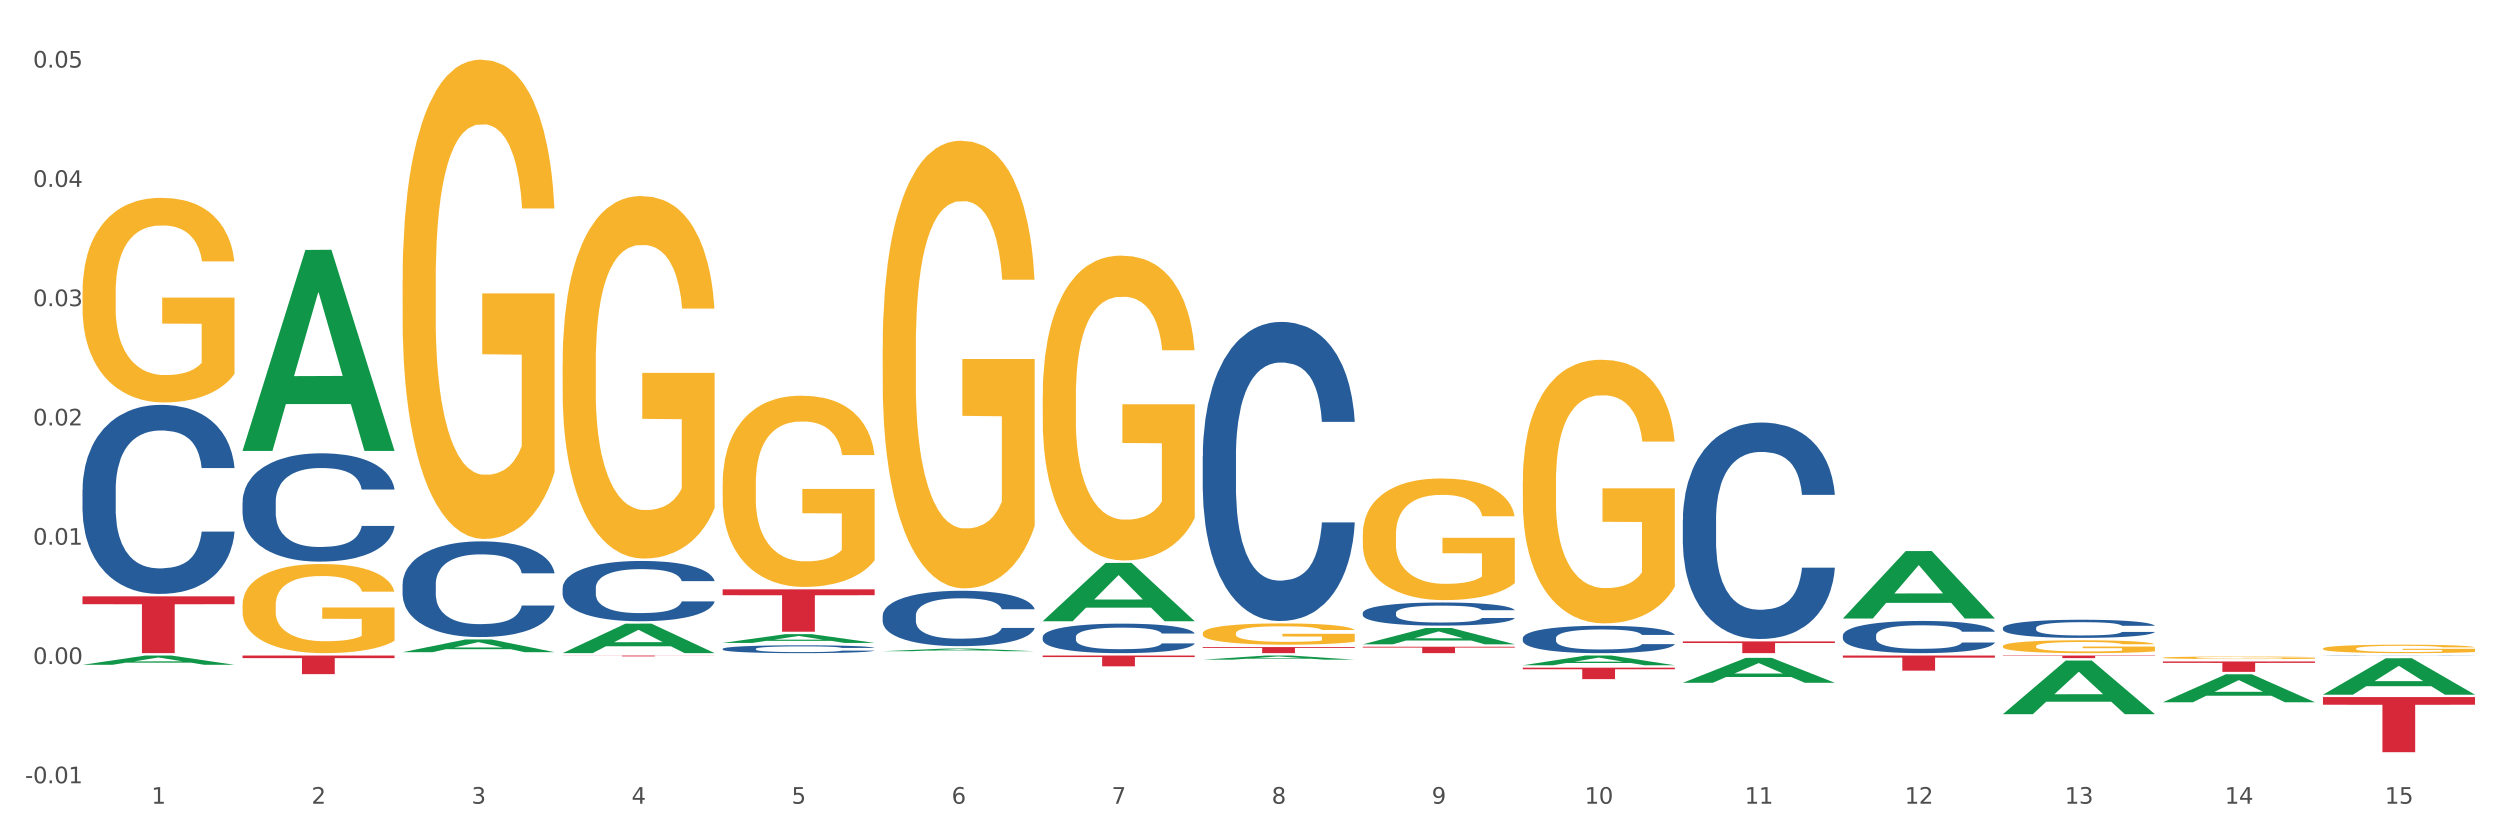 <?xml version="1.0" encoding="utf-8" standalone="no"?>
<!DOCTYPE svg PUBLIC "-//W3C//DTD SVG 1.1//EN"
  "http://www.w3.org/Graphics/SVG/1.1/DTD/svg11.dtd">
<svg xmlns:xlink="http://www.w3.org/1999/xlink" width="1080pt" height="360pt" viewBox="0 0 1080 360" xmlns="http://www.w3.org/2000/svg" version="1.1">
 <rect x="0" y="0" width="1080" height="360" fill="#333333" stroke="none"/>
 <defs>
  <style type="text/css">*{stroke-linejoin: round; stroke-linecap: butt}</style>
 </defs>
 <g id="figure_1">
  <g id="patch_1">
   <path d="M 0 360 
L 1080 360 
L 1080 0 
L 0 0 
z
" style="fill: #ffffff; stroke: #ffffff; stroke-linejoin: miter"/>
  </g>
  <g id="axes_1">
   <g id="matplotlib.axis_1">
    <g id="xtick_1">
     <g id="text_1">
      <!-- 1 -->
      <g style="fill: #4d4d4d" transform="translate(65.423 347.204) scale(0.096 -0.096)">
       <defs>
        <path id="DejaVuSans-31" d="M 794 531 
L 1825 531 
L 1825 4091 
L 703 3866 
L 703 4441 
L 1819 4666 
L 2450 4666 
L 2450 531 
L 3481 531 
L 3481 0 
L 794 0 
L 794 531 
z
" transform="scale(0.016)"/>
       </defs>
       <use xlink:href="#DejaVuSans-31"/>
      </g>
     </g>
    </g>
    <g id="xtick_2">
     <g id="text_2">
      <!-- 2 -->
      <g style="fill: #4d4d4d" transform="translate(134.558 347.204) scale(0.096 -0.096)">
       <defs>
        <path id="DejaVuSans-32" d="M 1228 531 
L 3431 531 
L 3431 0 
L 469 0 
L 469 531 
Q 828 903 1448 1529 
Q 2069 2156 2228 2338 
Q 2531 2678 2651 2914 
Q 2772 3150 2772 3378 
Q 2772 3750 2511 3984 
Q 2250 4219 1831 4219 
Q 1534 4219 1204 4116 
Q 875 4013 500 3803 
L 500 4441 
Q 881 4594 1212 4672 
Q 1544 4750 1819 4750 
Q 2544 4750 2975 4387 
Q 3406 4025 3406 3419 
Q 3406 3131 3298 2873 
Q 3191 2616 2906 2266 
Q 2828 2175 2409 1742 
Q 1991 1309 1228 531 
z
" transform="scale(0.016)"/>
       </defs>
       <use xlink:href="#DejaVuSans-32"/>
      </g>
     </g>
    </g>
    <g id="xtick_3">
     <g id="text_3">
      <!-- 3 -->
      <g style="fill: #4d4d4d" transform="translate(203.693 347.204) scale(0.096 -0.096)">
       <defs>
        <path id="DejaVuSans-33" d="M 2597 2516 
Q 3050 2419 3304 2112 
Q 3559 1806 3559 1356 
Q 3559 666 3084 287 
Q 2609 -91 1734 -91 
Q 1441 -91 1130 -33 
Q 819 25 488 141 
L 488 750 
Q 750 597 1062 519 
Q 1375 441 1716 441 
Q 2309 441 2620 675 
Q 2931 909 2931 1356 
Q 2931 1769 2642 2001 
Q 2353 2234 1838 2234 
L 1294 2234 
L 1294 2753 
L 1863 2753 
Q 2328 2753 2575 2939 
Q 2822 3125 2822 3475 
Q 2822 3834 2567 4026 
Q 2313 4219 1838 4219 
Q 1578 4219 1281 4162 
Q 984 4106 628 3988 
L 628 4550 
Q 988 4650 1302 4700 
Q 1616 4750 1894 4750 
Q 2613 4750 3031 4423 
Q 3450 4097 3450 3541 
Q 3450 3153 3228 2886 
Q 3006 2619 2597 2516 
z
" transform="scale(0.016)"/>
       </defs>
       <use xlink:href="#DejaVuSans-33"/>
      </g>
     </g>
    </g>
    <g id="xtick_4">
     <g id="text_4">
      <!-- 4 -->
      <g style="fill: #4d4d4d" transform="translate(272.827 347.204) scale(0.096 -0.096)">
       <defs>
        <path id="DejaVuSans-34" d="M 2419 4116 
L 825 1625 
L 2419 1625 
L 2419 4116 
z
M 2253 4666 
L 3047 4666 
L 3047 1625 
L 3713 1625 
L 3713 1100 
L 3047 1100 
L 3047 0 
L 2419 0 
L 2419 1100 
L 313 1100 
L 313 1709 
L 2253 4666 
z
" transform="scale(0.016)"/>
       </defs>
       <use xlink:href="#DejaVuSans-34"/>
      </g>
     </g>
    </g>
    <g id="xtick_5">
     <g id="text_5">
      <!-- 5 -->
      <g style="fill: #4d4d4d" transform="translate(341.962 347.204) scale(0.096 -0.096)">
       <defs>
        <path id="DejaVuSans-35" d="M 691 4666 
L 3169 4666 
L 3169 4134 
L 1269 4134 
L 1269 2991 
Q 1406 3038 1543 3061 
Q 1681 3084 1819 3084 
Q 2600 3084 3056 2656 
Q 3513 2228 3513 1497 
Q 3513 744 3044 326 
Q 2575 -91 1722 -91 
Q 1428 -91 1123 -41 
Q 819 9 494 109 
L 494 744 
Q 775 591 1075 516 
Q 1375 441 1709 441 
Q 2250 441 2565 725 
Q 2881 1009 2881 1497 
Q 2881 1984 2565 2268 
Q 2250 2553 1709 2553 
Q 1456 2553 1204 2497 
Q 953 2441 691 2322 
L 691 4666 
z
" transform="scale(0.016)"/>
       </defs>
       <use xlink:href="#DejaVuSans-35"/>
      </g>
     </g>
    </g>
    <g id="xtick_6">
     <g id="text_6">
      <!-- 6 -->
      <g style="fill: #4d4d4d" transform="translate(411.096 347.204) scale(0.096 -0.096)">
       <defs>
        <path id="DejaVuSans-36" d="M 2113 2584 
Q 1688 2584 1439 2293 
Q 1191 2003 1191 1497 
Q 1191 994 1439 701 
Q 1688 409 2113 409 
Q 2538 409 2786 701 
Q 3034 994 3034 1497 
Q 3034 2003 2786 2293 
Q 2538 2584 2113 2584 
z
M 3366 4563 
L 3366 3988 
Q 3128 4100 2886 4159 
Q 2644 4219 2406 4219 
Q 1781 4219 1451 3797 
Q 1122 3375 1075 2522 
Q 1259 2794 1537 2939 
Q 1816 3084 2150 3084 
Q 2853 3084 3261 2657 
Q 3669 2231 3669 1497 
Q 3669 778 3244 343 
Q 2819 -91 2113 -91 
Q 1303 -91 875 529 
Q 447 1150 447 2328 
Q 447 3434 972 4092 
Q 1497 4750 2381 4750 
Q 2619 4750 2861 4703 
Q 3103 4656 3366 4563 
z
" transform="scale(0.016)"/>
       </defs>
       <use xlink:href="#DejaVuSans-36"/>
      </g>
     </g>
    </g>
    <g id="xtick_7">
     <g id="text_7">
      <!-- 7 -->
      <g style="fill: #4d4d4d" transform="translate(480.231 347.204) scale(0.096 -0.096)">
       <defs>
        <path id="DejaVuSans-37" d="M 525 4666 
L 3525 4666 
L 3525 4397 
L 1831 0 
L 1172 0 
L 2766 4134 
L 525 4134 
L 525 4666 
z
" transform="scale(0.016)"/>
       </defs>
       <use xlink:href="#DejaVuSans-37"/>
      </g>
     </g>
    </g>
    <g id="xtick_8">
     <g id="text_8">
      <!-- 8 -->
      <g style="fill: #4d4d4d" transform="translate(549.365 347.204) scale(0.096 -0.096)">
       <defs>
        <path id="DejaVuSans-38" d="M 2034 2216 
Q 1584 2216 1326 1975 
Q 1069 1734 1069 1313 
Q 1069 891 1326 650 
Q 1584 409 2034 409 
Q 2484 409 2743 651 
Q 3003 894 3003 1313 
Q 3003 1734 2745 1975 
Q 2488 2216 2034 2216 
z
M 1403 2484 
Q 997 2584 770 2862 
Q 544 3141 544 3541 
Q 544 4100 942 4425 
Q 1341 4750 2034 4750 
Q 2731 4750 3128 4425 
Q 3525 4100 3525 3541 
Q 3525 3141 3298 2862 
Q 3072 2584 2669 2484 
Q 3125 2378 3379 2068 
Q 3634 1759 3634 1313 
Q 3634 634 3220 271 
Q 2806 -91 2034 -91 
Q 1263 -91 848 271 
Q 434 634 434 1313 
Q 434 1759 690 2068 
Q 947 2378 1403 2484 
z
M 1172 3481 
Q 1172 3119 1398 2916 
Q 1625 2713 2034 2713 
Q 2441 2713 2670 2916 
Q 2900 3119 2900 3481 
Q 2900 3844 2670 4047 
Q 2441 4250 2034 4250 
Q 1625 4250 1398 4047 
Q 1172 3844 1172 3481 
z
" transform="scale(0.016)"/>
       </defs>
       <use xlink:href="#DejaVuSans-38"/>
      </g>
     </g>
    </g>
    <g id="xtick_9">
     <g id="text_9">
      <!-- 9 -->
      <g style="fill: #4d4d4d" transform="translate(618.5 347.204) scale(0.096 -0.096)">
       <defs>
        <path id="DejaVuSans-39" d="M 703 97 
L 703 672 
Q 941 559 1184 500 
Q 1428 441 1663 441 
Q 2288 441 2617 861 
Q 2947 1281 2994 2138 
Q 2813 1869 2534 1725 
Q 2256 1581 1919 1581 
Q 1219 1581 811 2004 
Q 403 2428 403 3163 
Q 403 3881 828 4315 
Q 1253 4750 1959 4750 
Q 2769 4750 3195 4129 
Q 3622 3509 3622 2328 
Q 3622 1225 3098 567 
Q 2575 -91 1691 -91 
Q 1453 -91 1209 -44 
Q 966 3 703 97 
z
M 1959 2075 
Q 2384 2075 2632 2365 
Q 2881 2656 2881 3163 
Q 2881 3666 2632 3958 
Q 2384 4250 1959 4250 
Q 1534 4250 1286 3958 
Q 1038 3666 1038 3163 
Q 1038 2656 1286 2365 
Q 1534 2075 1959 2075 
z
" transform="scale(0.016)"/>
       </defs>
       <use xlink:href="#DejaVuSans-39"/>
      </g>
     </g>
    </g>
    <g id="xtick_10">
     <g id="text_10">
      <!-- 10 -->
      <g style="fill: #4d4d4d" transform="translate(684.58 347.204) scale(0.096 -0.096)">
       <defs>
        <path id="DejaVuSans-30" d="M 2034 4250 
Q 1547 4250 1301 3770 
Q 1056 3291 1056 2328 
Q 1056 1369 1301 889 
Q 1547 409 2034 409 
Q 2525 409 2770 889 
Q 3016 1369 3016 2328 
Q 3016 3291 2770 3770 
Q 2525 4250 2034 4250 
z
M 2034 4750 
Q 2819 4750 3233 4129 
Q 3647 3509 3647 2328 
Q 3647 1150 3233 529 
Q 2819 -91 2034 -91 
Q 1250 -91 836 529 
Q 422 1150 422 2328 
Q 422 3509 836 4129 
Q 1250 4750 2034 4750 
z
" transform="scale(0.016)"/>
       </defs>
       <use xlink:href="#DejaVuSans-31"/>
       <use xlink:href="#DejaVuSans-30" transform="translate(63.623 0)"/>
      </g>
     </g>
    </g>
    <g id="xtick_11">
     <g id="text_11">
      <!-- 11 -->
      <g style="fill: #4d4d4d" transform="translate(753.715 347.204) scale(0.096 -0.096)">
       <use xlink:href="#DejaVuSans-31"/>
       <use xlink:href="#DejaVuSans-31" transform="translate(63.623 0)"/>
      </g>
     </g>
    </g>
    <g id="xtick_12">
     <g id="text_12">
      <!-- 12 -->
      <g style="fill: #4d4d4d" transform="translate(822.849 347.204) scale(0.096 -0.096)">
       <use xlink:href="#DejaVuSans-31"/>
       <use xlink:href="#DejaVuSans-32" transform="translate(63.623 0)"/>
      </g>
     </g>
    </g>
    <g id="xtick_13">
     <g id="text_13">
      <!-- 13 -->
      <g style="fill: #4d4d4d" transform="translate(891.984 347.204) scale(0.096 -0.096)">
       <use xlink:href="#DejaVuSans-31"/>
       <use xlink:href="#DejaVuSans-33" transform="translate(63.623 0)"/>
      </g>
     </g>
    </g>
    <g id="xtick_14">
     <g id="text_14">
      <!-- 14 -->
      <g style="fill: #4d4d4d" transform="translate(961.119 347.204) scale(0.096 -0.096)">
       <use xlink:href="#DejaVuSans-31"/>
       <use xlink:href="#DejaVuSans-34" transform="translate(63.623 0)"/>
      </g>
     </g>
    </g>
    <g id="xtick_15">
     <g id="text_15">
      <!-- 15 -->
      <g style="fill: #4d4d4d" transform="translate(1030.253 347.204) scale(0.096 -0.096)">
       <use xlink:href="#DejaVuSans-31"/>
       <use xlink:href="#DejaVuSans-35" transform="translate(63.623 0)"/>
      </g>
     </g>
    </g>
    <g id="xtick_16"/>
    <g id="xtick_17"/>
    <g id="xtick_18"/>
    <g id="xtick_19"/>
    <g id="xtick_20"/>
    <g id="xtick_21"/>
    <g id="xtick_22"/>
    <g id="xtick_23"/>
    <g id="xtick_24"/>
    <g id="xtick_25"/>
    <g id="xtick_26"/>
    <g id="xtick_27"/>
    <g id="xtick_28"/>
    <g id="xtick_29"/>
   </g>
   <g id="matplotlib.axis_2">
    <g id="ytick_1">
     <g id="text_16">
      <!-- -0.01 -->
      <g style="fill: #4d4d4d" transform="translate(10.8 338.37) scale(0.096 -0.096)">
       <defs>
        <path id="DejaVuSans-2d" d="M 313 2009 
L 1997 2009 
L 1997 1497 
L 313 1497 
L 313 2009 
z
" transform="scale(0.016)"/>
        <path id="DejaVuSans-2e" d="M 684 794 
L 1344 794 
L 1344 0 
L 684 0 
L 684 794 
z
" transform="scale(0.016)"/>
       </defs>
       <use xlink:href="#DejaVuSans-2d"/>
       <use xlink:href="#DejaVuSans-30" transform="translate(36.084 0)"/>
       <use xlink:href="#DejaVuSans-2e" transform="translate(99.707 0)"/>
       <use xlink:href="#DejaVuSans-30" transform="translate(131.494 0)"/>
       <use xlink:href="#DejaVuSans-31" transform="translate(195.117 0)"/>
      </g>
     </g>
    </g>
    <g id="ytick_2">
     <g id="text_17">
      <!-- 0.00 -->
      <g style="fill: #4d4d4d" transform="translate(14.264 286.842) scale(0.096 -0.096)">
       <use xlink:href="#DejaVuSans-30"/>
       <use xlink:href="#DejaVuSans-2e" transform="translate(63.623 0)"/>
       <use xlink:href="#DejaVuSans-30" transform="translate(95.41 0)"/>
       <use xlink:href="#DejaVuSans-30" transform="translate(159.033 0)"/>
      </g>
     </g>
    </g>
    <g id="ytick_3">
     <g id="text_18">
      <!-- 0.01 -->
      <g style="fill: #4d4d4d" transform="translate(14.264 235.314) scale(0.096 -0.096)">
       <use xlink:href="#DejaVuSans-30"/>
       <use xlink:href="#DejaVuSans-2e" transform="translate(63.623 0)"/>
       <use xlink:href="#DejaVuSans-30" transform="translate(95.41 0)"/>
       <use xlink:href="#DejaVuSans-31" transform="translate(159.033 0)"/>
      </g>
     </g>
    </g>
    <g id="ytick_4">
     <g id="text_19">
      <!-- 0.02 -->
      <g style="fill: #4d4d4d" transform="translate(14.264 183.786) scale(0.096 -0.096)">
       <use xlink:href="#DejaVuSans-30"/>
       <use xlink:href="#DejaVuSans-2e" transform="translate(63.623 0)"/>
       <use xlink:href="#DejaVuSans-30" transform="translate(95.41 0)"/>
       <use xlink:href="#DejaVuSans-32" transform="translate(159.033 0)"/>
      </g>
     </g>
    </g>
    <g id="ytick_5">
     <g id="text_20">
      <!-- 0.03 -->
      <g style="fill: #4d4d4d" transform="translate(14.264 132.258) scale(0.096 -0.096)">
       <use xlink:href="#DejaVuSans-30"/>
       <use xlink:href="#DejaVuSans-2e" transform="translate(63.623 0)"/>
       <use xlink:href="#DejaVuSans-30" transform="translate(95.41 0)"/>
       <use xlink:href="#DejaVuSans-33" transform="translate(159.033 0)"/>
      </g>
     </g>
    </g>
    <g id="ytick_6">
     <g id="text_21">
      <!-- 0.04 -->
      <g style="fill: #4d4d4d" transform="translate(14.264 80.73) scale(0.096 -0.096)">
       <use xlink:href="#DejaVuSans-30"/>
       <use xlink:href="#DejaVuSans-2e" transform="translate(63.623 0)"/>
       <use xlink:href="#DejaVuSans-30" transform="translate(95.41 0)"/>
       <use xlink:href="#DejaVuSans-34" transform="translate(159.033 0)"/>
      </g>
     </g>
    </g>
    <g id="ytick_7">
     <g id="text_22">
      <!-- 0.05 -->
      <g style="fill: #4d4d4d" transform="translate(14.264 29.202) scale(0.096 -0.096)">
       <use xlink:href="#DejaVuSans-30"/>
       <use xlink:href="#DejaVuSans-2e" transform="translate(63.623 0)"/>
       <use xlink:href="#DejaVuSans-30" transform="translate(95.41 0)"/>
       <use xlink:href="#DejaVuSans-35" transform="translate(159.033 0)"/>
      </g>
     </g>
    </g>
    <g id="ytick_8"/>
    <g id="ytick_9"/>
    <g id="ytick_10"/>
    <g id="ytick_11"/>
    <g id="ytick_12"/>
    <g id="ytick_13"/>
   </g>
   <g id="PolyCollection_1">
    <path d="M 35.639 287.195 
L 35.706 287.191 
L 62.79 283.198 
L 74.03 283.194 
L 101.316 287.202 
L 88.316 287.202 
L 82.425 286.269 
L 54.462 286.269 
L 54.259 286.284 
L 48.571 287.202 
L 35.639 287.202 
L 35.639 287.195 
L 57.983 285.712 
L 78.905 285.708 
L 68.545 284.049 
L 68.41 284.041 
L 68.274 284.052 
L 57.915 285.708 
L 57.983 285.712 
L 35.639 287.195 
z
" clip-path="url(#pb179e5ebf5)" style="fill: #109648"/>
    <path d="M 312.177 280.296 
L 312.254 280.293 
L 312.254 280.206 
L 312.487 280.088 
L 313.341 279.871 
L 314.428 279.707 
L 316.291 279.515 
L 317.3 279.434 
L 318.62 279.344 
L 321.337 279.199 
L 324.443 279.075 
L 326.616 279.006 
L 328.247 278.963 
L 331.896 278.886 
L 333.992 278.851 
L 336.165 278.824 
L 338.029 278.805 
L 341.134 278.783 
L 343.618 278.774 
L 346.491 278.771 
L 348.897 278.774 
L 352.08 278.786 
L 356.738 278.824 
L 358.524 278.845 
L 360.93 278.882 
L 363.415 278.932 
L 365.433 278.982 
L 367.762 279.053 
L 370.169 279.146 
L 372.498 279.264 
L 374.128 279.372 
L 375.448 279.487 
L 376.612 279.626 
L 377.466 279.778 
L 377.855 279.905 
L 363.648 279.905 
L 363.259 279.791 
L 362.483 279.667 
L 361.707 279.583 
L 360.853 279.515 
L 359.533 279.437 
L 358.369 279.388 
L 356.428 279.329 
L 354.642 279.292 
L 353.167 279.27 
L 351.382 279.251 
L 347.578 279.233 
L 344.86 279.233 
L 343.152 279.239 
L 341.056 279.254 
L 339.271 279.276 
L 337.175 279.313 
L 335.544 279.354 
L 333.914 279.406 
L 332.982 279.443 
L 331.585 279.512 
L 330.653 279.567 
L 329.411 279.663 
L 328.713 279.732 
L 327.47 279.908 
L 326.927 280.038 
L 326.694 280.128 
L 326.539 280.228 
L 326.539 280.711 
L 327.005 280.928 
L 327.393 281.021 
L 328.014 281.126 
L 329.178 281.263 
L 330.886 281.396 
L 332.672 281.492 
L 334.147 281.551 
L 335.544 281.594 
L 336.942 281.628 
L 338.65 281.659 
L 340.047 281.678 
L 342.143 281.697 
L 344.627 281.706 
L 346.568 281.706 
L 350.528 281.69 
L 352.313 281.675 
L 354.021 281.653 
L 355.884 281.619 
L 357.359 281.582 
L 358.213 281.554 
L 359.611 281.495 
L 360.698 281.433 
L 361.629 281.362 
L 362.25 281.3 
L 362.949 281.207 
L 363.492 281.102 
L 363.648 281.046 
L 377.855 281.046 
L 377.544 281.157 
L 377.001 281.266 
L 375.914 281.411 
L 375.06 281.495 
L 373.74 281.597 
L 372.343 281.684 
L 370.402 281.78 
L 368.616 281.852 
L 366.753 281.914 
L 364.734 281.969 
L 361.086 282.047 
L 359.766 282.069 
L 356.971 282.106 
L 354.797 282.127 
L 351.614 282.149 
L 348.354 282.162 
L 344.938 282.165 
L 341.91 282.158 
L 338.572 282.14 
L 336.476 282.121 
L 334.147 282.093 
L 331.43 282.05 
L 328.868 281.997 
L 326.461 281.935 
L 324.21 281.864 
L 322.114 281.783 
L 319.397 281.65 
L 317.378 281.52 
L 315.903 281.399 
L 314.894 281.297 
L 313.885 281.167 
L 313.341 281.077 
L 312.487 280.86 
L 312.177 280.658 
L 312.177 280.296 
z
" clip-path="url(#pb179e5ebf5)" style="fill: #255c99"/>
    <path d="M 243.042 254.035 
L 243.12 254.011 
L 243.12 253.345 
L 243.353 252.442 
L 244.207 250.777 
L 245.294 249.517 
L 247.157 248.042 
L 248.166 247.424 
L 249.486 246.734 
L 252.203 245.617 
L 255.308 244.665 
L 257.482 244.142 
L 259.112 243.809 
L 262.761 243.215 
L 264.857 242.953 
L 267.031 242.739 
L 268.894 242.596 
L 271.999 242.43 
L 274.484 242.359 
L 277.356 242.335 
L 279.763 242.359 
L 282.946 242.454 
L 287.604 242.739 
L 289.389 242.906 
L 291.796 243.191 
L 294.28 243.571 
L 296.299 243.952 
L 298.628 244.499 
L 301.034 245.212 
L 303.363 246.116 
L 304.994 246.948 
L 306.313 247.828 
L 307.478 248.898 
L 308.332 250.063 
L 308.72 251.039 
L 294.513 251.039 
L 294.125 250.159 
L 293.349 249.207 
L 292.572 248.565 
L 291.718 248.042 
L 290.398 247.448 
L 289.234 247.067 
L 287.293 246.615 
L 285.508 246.33 
L 284.033 246.163 
L 282.247 246.021 
L 278.443 245.878 
L 275.726 245.878 
L 274.018 245.926 
L 271.922 246.045 
L 270.136 246.211 
L 268.04 246.496 
L 266.41 246.806 
L 264.779 247.21 
L 263.848 247.495 
L 262.45 248.018 
L 261.519 248.446 
L 260.277 249.184 
L 259.578 249.707 
L 258.336 251.062 
L 257.792 252.061 
L 257.56 252.751 
L 257.404 253.512 
L 257.404 257.221 
L 257.87 258.886 
L 258.258 259.6 
L 258.879 260.408 
L 260.044 261.454 
L 261.752 262.477 
L 263.537 263.214 
L 265.012 263.666 
L 266.41 263.999 
L 267.807 264.261 
L 269.515 264.498 
L 270.913 264.641 
L 273.009 264.784 
L 275.493 264.855 
L 277.434 264.855 
L 281.393 264.736 
L 283.179 264.617 
L 284.887 264.451 
L 286.75 264.189 
L 288.225 263.904 
L 289.079 263.69 
L 290.476 263.238 
L 291.563 262.762 
L 292.495 262.215 
L 293.116 261.74 
L 293.814 261.026 
L 294.358 260.218 
L 294.513 259.79 
L 308.72 259.79 
L 308.409 260.646 
L 307.866 261.478 
L 306.779 262.596 
L 305.925 263.238 
L 304.605 264.023 
L 303.208 264.689 
L 301.267 265.426 
L 299.482 265.973 
L 297.618 266.448 
L 295.6 266.876 
L 291.951 267.471 
L 290.631 267.637 
L 287.837 267.923 
L 285.663 268.089 
L 282.48 268.256 
L 279.219 268.351 
L 275.803 268.375 
L 272.776 268.327 
L 269.437 268.184 
L 267.341 268.042 
L 265.012 267.828 
L 262.295 267.495 
L 259.733 267.09 
L 257.327 266.615 
L 255.075 266.068 
L 252.979 265.45 
L 250.262 264.427 
L 248.244 263.428 
L 246.769 262.501 
L 245.759 261.716 
L 244.75 260.717 
L 244.207 260.028 
L 243.353 258.363 
L 243.042 256.817 
L 243.042 254.035 
z
" clip-path="url(#pb179e5ebf5)" style="fill: #255c99"/>
    <path d="M 173.908 252.445 
L 173.985 252.407 
L 173.985 251.349 
L 174.218 249.915 
L 175.072 247.271 
L 176.159 245.27 
L 178.022 242.929 
L 179.031 241.947 
L 180.351 240.852 
L 183.068 239.077 
L 186.174 237.567 
L 188.347 236.736 
L 189.978 236.207 
L 193.626 235.263 
L 195.723 234.848 
L 197.896 234.508 
L 199.76 234.282 
L 202.865 234.017 
L 205.349 233.904 
L 208.222 233.866 
L 210.628 233.904 
L 213.811 234.055 
L 218.469 234.508 
L 220.255 234.773 
L 222.661 235.226 
L 225.146 235.83 
L 227.164 236.434 
L 229.493 237.303 
L 231.9 238.435 
L 234.229 239.87 
L 235.859 241.192 
L 237.179 242.589 
L 238.343 244.288 
L 239.197 246.139 
L 239.585 247.687 
L 225.379 247.687 
L 224.99 246.29 
L 224.214 244.779 
L 223.438 243.76 
L 222.584 242.929 
L 221.264 241.985 
L 220.099 241.381 
L 218.159 240.663 
L 216.373 240.21 
L 214.898 239.946 
L 213.112 239.719 
L 209.308 239.493 
L 206.591 239.493 
L 204.883 239.568 
L 202.787 239.757 
L 201.002 240.021 
L 198.906 240.474 
L 197.275 240.965 
L 195.645 241.607 
L 194.713 242.06 
L 193.316 242.891 
L 192.384 243.571 
L 191.142 244.741 
L 190.444 245.572 
L 189.201 247.724 
L 188.658 249.31 
L 188.425 250.405 
L 188.27 251.614 
L 188.27 257.504 
L 188.736 260.148 
L 189.124 261.281 
L 189.745 262.564 
L 190.909 264.226 
L 192.617 265.85 
L 194.403 267.02 
L 195.878 267.738 
L 197.275 268.266 
L 198.673 268.682 
L 200.381 269.059 
L 201.778 269.286 
L 203.874 269.512 
L 206.358 269.626 
L 208.299 269.626 
L 212.258 269.437 
L 214.044 269.248 
L 215.752 268.984 
L 217.615 268.568 
L 219.09 268.115 
L 219.944 267.775 
L 221.342 267.058 
L 222.428 266.303 
L 223.36 265.434 
L 223.981 264.679 
L 224.68 263.546 
L 225.223 262.262 
L 225.379 261.583 
L 239.585 261.583 
L 239.275 262.942 
L 238.731 264.264 
L 237.645 266.038 
L 236.791 267.058 
L 235.471 268.304 
L 234.073 269.361 
L 232.133 270.532 
L 230.347 271.4 
L 228.484 272.156 
L 226.465 272.835 
L 222.817 273.779 
L 221.497 274.044 
L 218.702 274.497 
L 216.528 274.761 
L 213.345 275.025 
L 210.085 275.176 
L 206.669 275.214 
L 203.641 275.139 
L 200.303 274.912 
L 198.207 274.686 
L 195.878 274.346 
L 193.161 273.817 
L 190.599 273.175 
L 188.192 272.42 
L 185.941 271.551 
L 183.845 270.57 
L 181.127 268.946 
L 179.109 267.36 
L 177.634 265.887 
L 176.625 264.641 
L 175.616 263.055 
L 175.072 261.96 
L 174.218 259.317 
L 173.908 256.863 
L 173.908 252.445 
z
" clip-path="url(#pb179e5ebf5)" style="fill: #255c99"/>
    <path d="M 104.773 216.848 
L 104.851 216.806 
L 104.851 215.609 
L 105.084 213.985 
L 105.938 210.994 
L 107.024 208.729 
L 108.888 206.079 
L 109.897 204.968 
L 111.217 203.729 
L 113.934 201.721 
L 117.039 200.011 
L 119.213 199.071 
L 120.843 198.473 
L 124.492 197.405 
L 126.588 196.934 
L 128.762 196.55 
L 130.625 196.293 
L 133.73 195.994 
L 136.215 195.866 
L 139.087 195.823 
L 141.494 195.866 
L 144.677 196.037 
L 149.335 196.55 
L 151.12 196.849 
L 153.527 197.362 
L 156.011 198.046 
L 158.03 198.729 
L 160.359 199.712 
L 162.765 200.994 
L 165.094 202.618 
L 166.724 204.114 
L 168.044 205.695 
L 169.209 207.618 
L 170.063 209.712 
L 170.451 211.464 
L 156.244 211.464 
L 155.856 209.883 
L 155.079 208.173 
L 154.303 207.02 
L 153.449 206.079 
L 152.129 205.011 
L 150.965 204.327 
L 149.024 203.515 
L 147.238 203.003 
L 145.763 202.704 
L 143.978 202.447 
L 140.174 202.191 
L 137.457 202.191 
L 135.749 202.276 
L 133.653 202.49 
L 131.867 202.789 
L 129.771 203.302 
L 128.141 203.857 
L 126.51 204.584 
L 125.579 205.097 
L 124.181 206.037 
L 123.25 206.806 
L 122.008 208.131 
L 121.309 209.071 
L 120.067 211.507 
L 119.523 213.301 
L 119.29 214.541 
L 119.135 215.908 
L 119.135 222.575 
L 119.601 225.566 
L 119.989 226.848 
L 120.61 228.301 
L 121.775 230.181 
L 123.483 232.019 
L 125.268 233.344 
L 126.743 234.156 
L 128.141 234.754 
L 129.538 235.224 
L 131.246 235.651 
L 132.643 235.908 
L 134.74 236.164 
L 137.224 236.292 
L 139.165 236.292 
L 143.124 236.079 
L 144.909 235.865 
L 146.617 235.566 
L 148.481 235.096 
L 149.956 234.583 
L 150.81 234.198 
L 152.207 233.386 
L 153.294 232.532 
L 154.225 231.549 
L 154.847 230.694 
L 155.545 229.412 
L 156.089 227.959 
L 156.244 227.19 
L 170.451 227.19 
L 170.14 228.728 
L 169.597 230.224 
L 168.51 232.233 
L 167.656 233.386 
L 166.336 234.797 
L 164.939 235.993 
L 162.998 237.318 
L 161.213 238.301 
L 159.349 239.155 
L 157.331 239.925 
L 153.682 240.993 
L 152.362 241.292 
L 149.567 241.805 
L 147.394 242.104 
L 144.211 242.403 
L 140.95 242.574 
L 137.534 242.617 
L 134.507 242.531 
L 131.168 242.275 
L 129.072 242.019 
L 126.743 241.634 
L 124.026 241.036 
L 121.464 240.309 
L 119.058 239.455 
L 116.806 238.472 
L 114.71 237.361 
L 111.993 235.523 
L 109.974 233.728 
L 108.499 232.062 
L 107.49 230.651 
L 106.481 228.857 
L 105.938 227.617 
L 105.084 224.626 
L 104.773 221.848 
L 104.773 216.848 
z
" clip-path="url(#pb179e5ebf5)" style="fill: #255c99"/>
    <path d="M 35.639 211.592 
L 35.716 211.517 
L 35.716 209.428 
L 35.949 206.594 
L 36.803 201.372 
L 37.89 197.418 
L 39.753 192.793 
L 40.762 190.854 
L 42.082 188.69 
L 44.799 185.184 
L 47.905 182.2 
L 50.078 180.559 
L 51.709 179.515 
L 55.357 177.65 
L 57.453 176.829 
L 59.627 176.158 
L 61.49 175.71 
L 64.596 175.188 
L 67.08 174.964 
L 69.952 174.89 
L 72.359 174.964 
L 75.542 175.263 
L 80.2 176.158 
L 81.986 176.68 
L 84.392 177.575 
L 86.877 178.769 
L 88.895 179.962 
L 91.224 181.678 
L 93.631 183.916 
L 95.96 186.751 
L 97.59 189.362 
L 98.91 192.122 
L 100.074 195.479 
L 100.928 199.134 
L 101.316 202.192 
L 87.109 202.192 
L 86.721 199.432 
L 85.945 196.448 
L 85.169 194.434 
L 84.315 192.793 
L 82.995 190.928 
L 81.83 189.735 
L 79.89 188.317 
L 78.104 187.422 
L 76.629 186.9 
L 74.843 186.452 
L 71.039 186.005 
L 68.322 186.005 
L 66.614 186.154 
L 64.518 186.527 
L 62.733 187.049 
L 60.636 187.944 
L 59.006 188.914 
L 57.376 190.182 
L 56.444 191.077 
L 55.047 192.719 
L 54.115 194.061 
L 52.873 196.374 
L 52.174 198.015 
L 50.932 202.267 
L 50.389 205.4 
L 50.156 207.563 
L 50.001 209.951 
L 50.001 221.588 
L 50.466 226.81 
L 50.855 229.047 
L 51.476 231.584 
L 52.64 234.866 
L 54.348 238.074 
L 56.134 240.386 
L 57.609 241.804 
L 59.006 242.848 
L 60.404 243.669 
L 62.111 244.415 
L 63.509 244.862 
L 65.605 245.31 
L 68.089 245.534 
L 70.03 245.534 
L 73.989 245.161 
L 75.775 244.788 
L 77.483 244.265 
L 79.346 243.445 
L 80.821 242.55 
L 81.675 241.878 
L 83.072 240.461 
L 84.159 238.969 
L 85.091 237.253 
L 85.712 235.761 
L 86.411 233.523 
L 86.954 230.987 
L 87.109 229.644 
L 101.316 229.644 
L 101.006 232.33 
L 100.462 234.941 
L 99.375 238.447 
L 98.522 240.461 
L 97.202 242.923 
L 95.804 245.011 
L 93.864 247.324 
L 92.078 249.04 
L 90.215 250.532 
L 88.196 251.874 
L 84.548 253.739 
L 83.228 254.261 
L 80.433 255.157 
L 78.259 255.679 
L 75.076 256.201 
L 71.816 256.499 
L 68.4 256.574 
L 65.372 256.425 
L 62.034 255.977 
L 59.938 255.53 
L 57.609 254.858 
L 54.892 253.814 
L 52.33 252.546 
L 49.923 251.054 
L 47.672 249.338 
L 45.576 247.398 
L 42.858 244.191 
L 40.84 241.058 
L 39.365 238.148 
L 38.356 235.687 
L 37.346 232.554 
L 36.803 230.39 
L 35.949 225.168 
L 35.639 220.32 
L 35.639 211.592 
z
" clip-path="url(#pb179e5ebf5)" style="fill: #255c99"/>
    <path d="M 35.639 257.604 
L 101.316 257.604 
L 101.316 261.017 
L 75.481 261.04 
L 75.481 282.165 
L 61.318 282.165 
L 61.318 261.04 
L 35.639 261.017 
L 35.639 257.627 
L 35.639 257.604 
z
" clip-path="url(#pb179e5ebf5)" style="fill: #d62839"/>
    <path d="M 104.773 283.194 
L 170.451 283.194 
L 170.451 284.31 
L 144.616 284.317 
L 144.616 291.221 
L 130.453 291.221 
L 130.453 284.317 
L 104.773 284.31 
L 104.773 283.202 
L 104.773 283.194 
z
" clip-path="url(#pb179e5ebf5)" style="fill: #d62839"/>
    <path d="M 381.311 265.966 
L 381.389 265.944 
L 381.389 265.332 
L 381.622 264.501 
L 382.476 262.972 
L 383.563 261.813 
L 385.426 260.458 
L 386.435 259.89 
L 387.755 259.256 
L 390.472 258.229 
L 393.577 257.355 
L 395.751 256.874 
L 397.381 256.568 
L 401.03 256.021 
L 403.126 255.781 
L 405.3 255.584 
L 407.163 255.453 
L 410.268 255.3 
L 412.753 255.235 
L 415.625 255.213 
L 418.032 255.235 
L 421.215 255.322 
L 425.873 255.584 
L 427.658 255.737 
L 430.065 256 
L 432.549 256.349 
L 434.568 256.699 
L 436.897 257.202 
L 439.303 257.857 
L 441.632 258.688 
L 443.263 259.453 
L 444.582 260.261 
L 445.747 261.245 
L 446.601 262.316 
L 446.989 263.212 
L 432.782 263.212 
L 432.394 262.403 
L 431.618 261.529 
L 430.841 260.939 
L 429.987 260.458 
L 428.668 259.912 
L 427.503 259.562 
L 425.562 259.147 
L 423.777 258.885 
L 422.302 258.732 
L 420.516 258.6 
L 416.712 258.469 
L 413.995 258.469 
L 412.287 258.513 
L 410.191 258.622 
L 408.405 258.775 
L 406.309 259.037 
L 404.679 259.322 
L 403.049 259.693 
L 402.117 259.955 
L 400.72 260.436 
L 399.788 260.83 
L 398.546 261.507 
L 397.847 261.988 
L 396.605 263.234 
L 396.062 264.152 
L 395.829 264.786 
L 395.673 265.485 
L 395.673 268.895 
L 396.139 270.424 
L 396.527 271.08 
L 397.148 271.823 
L 398.313 272.785 
L 400.021 273.725 
L 401.806 274.402 
L 403.281 274.817 
L 404.679 275.123 
L 406.076 275.364 
L 407.784 275.582 
L 409.182 275.714 
L 411.278 275.845 
L 413.762 275.91 
L 415.703 275.91 
L 419.662 275.801 
L 421.448 275.692 
L 423.156 275.539 
L 425.019 275.298 
L 426.494 275.036 
L 427.348 274.839 
L 428.745 274.424 
L 429.832 273.987 
L 430.764 273.484 
L 431.385 273.047 
L 432.083 272.391 
L 432.627 271.648 
L 432.782 271.255 
L 446.989 271.255 
L 446.679 272.042 
L 446.135 272.807 
L 445.048 273.834 
L 444.194 274.424 
L 442.874 275.145 
L 441.477 275.757 
L 439.536 276.435 
L 437.751 276.938 
L 435.887 277.375 
L 433.869 277.768 
L 430.22 278.314 
L 428.9 278.467 
L 426.106 278.73 
L 423.932 278.883 
L 420.749 279.036 
L 417.488 279.123 
L 414.073 279.145 
L 411.045 279.101 
L 407.707 278.97 
L 405.61 278.839 
L 403.281 278.642 
L 400.564 278.336 
L 398.002 277.965 
L 395.596 277.528 
L 393.344 277.025 
L 391.248 276.457 
L 388.531 275.517 
L 386.513 274.599 
L 385.038 273.747 
L 384.028 273.025 
L 383.019 272.107 
L 382.476 271.474 
L 381.622 269.944 
L 381.311 268.523 
L 381.311 265.966 
z
" clip-path="url(#pb179e5ebf5)" style="fill: #255c99"/>
    <path d="M 243.042 283.194 
L 308.72 283.194 
L 308.72 283.245 
L 282.885 283.246 
L 282.885 283.562 
L 268.722 283.562 
L 268.722 283.246 
L 243.042 283.245 
L 243.042 283.195 
L 243.042 283.194 
z
" clip-path="url(#pb179e5ebf5)" style="fill: #d62839"/>
    <path d="M 450.446 283.194 
L 516.124 283.194 
L 516.124 283.841 
L 490.288 283.846 
L 490.288 287.849 
L 476.126 287.849 
L 476.126 283.846 
L 450.446 283.841 
L 450.446 283.199 
L 450.446 283.194 
z
" clip-path="url(#pb179e5ebf5)" style="fill: #d62839"/>
    <path d="M 519.58 279.538 
L 585.258 279.538 
L 585.258 279.903 
L 559.423 279.905 
L 559.423 282.165 
L 545.26 282.165 
L 545.26 279.905 
L 519.58 279.903 
L 519.58 279.54 
L 519.58 279.538 
z
" clip-path="url(#pb179e5ebf5)" style="fill: #d62839"/>
    <path d="M 588.715 279.377 
L 654.393 279.377 
L 654.393 279.764 
L 628.557 279.767 
L 628.557 282.165 
L 614.395 282.165 
L 614.395 279.767 
L 588.715 279.764 
L 588.715 279.379 
L 588.715 279.377 
z
" clip-path="url(#pb179e5ebf5)" style="fill: #d62839"/>
    <path d="M 657.849 288.437 
L 723.527 288.437 
L 723.527 289.126 
L 697.692 289.13 
L 697.692 293.391 
L 683.529 293.391 
L 683.529 289.13 
L 657.849 289.126 
L 657.849 288.442 
L 657.849 288.437 
z
" clip-path="url(#pb179e5ebf5)" style="fill: #d62839"/>
    <path d="M 726.984 277.08 
L 792.662 277.08 
L 792.662 277.787 
L 766.826 277.792 
L 766.826 282.165 
L 752.664 282.165 
L 752.664 277.792 
L 726.984 277.787 
L 726.984 277.085 
L 726.984 277.08 
z
" clip-path="url(#pb179e5ebf5)" style="fill: #d62839"/>
    <path d="M 796.119 283.194 
L 861.796 283.194 
L 861.796 284.102 
L 835.961 284.108 
L 835.961 289.726 
L 821.798 289.726 
L 821.798 284.108 
L 796.119 284.102 
L 796.119 283.2 
L 796.119 283.194 
z
" clip-path="url(#pb179e5ebf5)" style="fill: #d62839"/>
    <path d="M 865.253 283.194 
L 930.931 283.194 
L 930.931 283.35 
L 905.096 283.351 
L 905.096 284.312 
L 890.933 284.312 
L 890.933 283.351 
L 865.253 283.35 
L 865.253 283.195 
L 865.253 283.194 
z
" clip-path="url(#pb179e5ebf5)" style="fill: #d62839"/>
    <path d="M 35.639 126.317 
L 35.716 126.236 
L 35.716 123.33 
L 35.871 120.828 
L 36.647 114.774 
L 37.81 109.769 
L 38.663 107.106 
L 39.516 104.926 
L 40.524 102.747 
L 41.764 100.487 
L 44.013 97.177 
L 45.409 95.482 
L 47.115 93.706 
L 50.216 91.123 
L 52.465 89.671 
L 54.791 88.46 
L 58.591 87.007 
L 61.072 86.361 
L 63.709 85.877 
L 66.888 85.554 
L 69.292 85.473 
L 74.564 85.715 
L 79.062 86.442 
L 81.233 87.007 
L 84.025 87.975 
L 85.498 88.621 
L 87.902 89.913 
L 90.383 91.608 
L 92.089 93.061 
L 94.648 95.805 
L 96.586 98.55 
L 98.37 101.94 
L 99.3 104.281 
L 99.998 106.46 
L 100.618 108.962 
L 101.239 112.917 
L 87.281 112.917 
L 86.738 110.092 
L 85.886 107.429 
L 84.645 104.846 
L 83.559 103.231 
L 81.698 101.213 
L 79.992 99.922 
L 78.209 98.953 
L 76.038 98.146 
L 74.332 97.742 
L 71.928 97.42 
L 67.198 97.5 
L 64.019 98.146 
L 61.848 98.953 
L 60.452 99.68 
L 59.211 100.487 
L 57.815 101.617 
L 56.187 103.312 
L 55.024 104.846 
L 53.861 106.783 
L 52.93 108.72 
L 52.077 110.98 
L 51.379 113.402 
L 50.837 115.904 
L 50.371 118.971 
L 49.984 124.057 
L 49.984 135.115 
L 50.139 137.617 
L 50.527 140.927 
L 50.992 143.429 
L 51.767 146.416 
L 52.465 148.434 
L 53.783 151.34 
L 55.257 153.761 
L 56.42 155.295 
L 57.583 156.586 
L 59.599 158.362 
L 61.848 159.815 
L 63.786 160.703 
L 66.423 161.51 
L 68.206 161.833 
L 69.757 161.994 
L 73.556 161.994 
L 76.27 161.752 
L 79.294 161.187 
L 81.621 160.461 
L 83.559 159.573 
L 85.73 158.12 
L 87.126 156.748 
L 87.126 139.878 
L 70.067 139.797 
L 70.067 128.577 
L 101.316 128.577 
L 101.316 161.51 
L 99.998 163.205 
L 98.525 164.739 
L 96.974 166.111 
L 94.648 167.806 
L 91.856 169.421 
L 89.375 170.551 
L 86.738 171.519 
L 83.637 172.407 
L 79.605 173.214 
L 77.123 173.537 
L 74.022 173.779 
L 70.377 173.86 
L 67.198 173.699 
L 64.096 173.295 
L 60.84 172.569 
L 57.66 171.519 
L 55.257 170.47 
L 52.853 169.178 
L 50.294 167.483 
L 48.278 165.869 
L 46.727 164.416 
L 45.021 162.559 
L 43.16 160.138 
L 41.764 157.958 
L 40.524 155.698 
L 39.205 152.792 
L 38.275 150.29 
L 37.344 147.142 
L 36.802 144.801 
L 36.181 141.169 
L 35.716 136.084 
L 35.639 126.317 
z
" clip-path="url(#pb179e5ebf5)" style="fill: #f7b32b"/>
    <path d="M 450.446 275.143 
L 450.523 275.131 
L 450.523 274.805 
L 450.756 274.362 
L 451.61 273.547 
L 452.697 272.93 
L 454.56 272.208 
L 455.57 271.905 
L 456.889 271.568 
L 459.607 271.02 
L 462.712 270.554 
L 464.886 270.298 
L 466.516 270.135 
L 470.165 269.844 
L 472.261 269.716 
L 474.434 269.611 
L 476.298 269.541 
L 479.403 269.46 
L 481.887 269.425 
L 484.76 269.413 
L 487.166 269.425 
L 490.349 269.471 
L 495.007 269.611 
L 496.793 269.693 
L 499.2 269.832 
L 501.684 270.019 
L 503.702 270.205 
L 506.031 270.473 
L 508.438 270.822 
L 510.767 271.265 
L 512.397 271.672 
L 513.717 272.103 
L 514.881 272.627 
L 515.735 273.198 
L 516.124 273.675 
L 501.917 273.675 
L 501.529 273.244 
L 500.752 272.779 
L 499.976 272.464 
L 499.122 272.208 
L 497.802 271.917 
L 496.638 271.731 
L 494.697 271.509 
L 492.911 271.37 
L 491.436 271.288 
L 489.651 271.218 
L 485.847 271.148 
L 483.129 271.148 
L 481.422 271.172 
L 479.325 271.23 
L 477.54 271.311 
L 475.444 271.451 
L 473.813 271.602 
L 472.183 271.8 
L 471.252 271.94 
L 469.854 272.196 
L 468.923 272.406 
L 467.68 272.767 
L 466.982 273.023 
L 465.74 273.687 
L 465.196 274.176 
L 464.963 274.514 
L 464.808 274.886 
L 464.808 276.703 
L 465.274 277.518 
L 465.662 277.868 
L 466.283 278.263 
L 467.447 278.776 
L 469.155 279.277 
L 470.941 279.638 
L 472.416 279.859 
L 473.813 280.022 
L 475.211 280.15 
L 476.919 280.266 
L 478.316 280.336 
L 480.412 280.406 
L 482.897 280.441 
L 484.837 280.441 
L 488.797 280.383 
L 490.582 280.325 
L 492.29 280.243 
L 494.153 280.115 
L 495.628 279.975 
L 496.482 279.871 
L 497.88 279.649 
L 498.967 279.416 
L 499.898 279.149 
L 500.519 278.916 
L 501.218 278.566 
L 501.761 278.17 
L 501.917 277.961 
L 516.124 277.961 
L 515.813 278.38 
L 515.27 278.788 
L 514.183 279.335 
L 513.329 279.649 
L 512.009 280.034 
L 510.612 280.36 
L 508.671 280.721 
L 506.885 280.988 
L 505.022 281.221 
L 503.004 281.431 
L 499.355 281.722 
L 498.035 281.804 
L 495.24 281.943 
L 493.067 282.025 
L 489.884 282.106 
L 486.623 282.153 
L 483.207 282.165 
L 480.179 282.141 
L 476.841 282.071 
L 474.745 282.002 
L 472.416 281.897 
L 469.699 281.734 
L 467.137 281.536 
L 464.73 281.303 
L 462.479 281.035 
L 460.383 280.732 
L 457.666 280.232 
L 455.647 279.742 
L 454.172 279.288 
L 453.163 278.904 
L 452.154 278.415 
L 451.61 278.077 
L 450.756 277.262 
L 450.446 276.505 
L 450.446 275.143 
z
" clip-path="url(#pb179e5ebf5)" style="fill: #255c99"/>
    <path d="M 519.58 197.124 
L 519.658 197.006 
L 519.658 193.701 
L 519.891 189.217 
L 520.745 180.955 
L 521.832 174.701 
L 523.695 167.384 
L 524.704 164.315 
L 526.024 160.893 
L 528.741 155.346 
L 531.846 150.625 
L 534.02 148.029 
L 535.65 146.376 
L 539.299 143.426 
L 541.395 142.128 
L 543.569 141.066 
L 545.432 140.358 
L 548.538 139.531 
L 551.022 139.177 
L 553.894 139.059 
L 556.301 139.177 
L 559.484 139.65 
L 564.142 141.066 
L 565.927 141.892 
L 568.334 143.308 
L 570.818 145.196 
L 572.837 147.085 
L 575.166 149.799 
L 577.572 153.339 
L 579.901 157.824 
L 581.532 161.955 
L 582.852 166.321 
L 584.016 171.632 
L 584.87 177.415 
L 585.258 182.254 
L 571.051 182.254 
L 570.663 177.887 
L 569.887 173.166 
L 569.11 169.98 
L 568.256 167.384 
L 566.937 164.433 
L 565.772 162.545 
L 563.831 160.302 
L 562.046 158.886 
L 560.571 158.06 
L 558.785 157.352 
L 554.981 156.644 
L 552.264 156.644 
L 550.556 156.88 
L 548.46 157.47 
L 546.674 158.296 
L 544.578 159.712 
L 542.948 161.247 
L 541.318 163.253 
L 540.386 164.669 
L 538.989 167.265 
L 538.057 169.39 
L 536.815 173.048 
L 536.116 175.645 
L 534.874 182.372 
L 534.331 187.328 
L 534.098 190.751 
L 533.943 194.527 
L 533.943 212.938 
L 534.408 221.199 
L 534.796 224.74 
L 535.418 228.752 
L 536.582 233.945 
L 538.29 239.02 
L 540.076 242.678 
L 541.551 244.921 
L 542.948 246.573 
L 544.345 247.871 
L 546.053 249.051 
L 547.451 249.759 
L 549.547 250.468 
L 552.031 250.822 
L 553.972 250.822 
L 557.931 250.231 
L 559.717 249.641 
L 561.425 248.815 
L 563.288 247.517 
L 564.763 246.101 
L 565.617 245.039 
L 567.014 242.796 
L 568.101 240.436 
L 569.033 237.722 
L 569.654 235.361 
L 570.353 231.821 
L 570.896 227.808 
L 571.051 225.684 
L 585.258 225.684 
L 584.948 229.933 
L 584.404 234.063 
L 583.317 239.61 
L 582.463 242.796 
L 581.144 246.691 
L 579.746 249.995 
L 577.805 253.654 
L 576.02 256.368 
L 574.157 258.729 
L 572.138 260.853 
L 568.489 263.803 
L 567.17 264.63 
L 564.375 266.046 
L 562.201 266.872 
L 559.018 267.698 
L 555.757 268.17 
L 552.342 268.288 
L 549.314 268.052 
L 545.976 267.344 
L 543.88 266.636 
L 541.551 265.574 
L 538.833 263.921 
L 536.272 261.915 
L 533.865 259.555 
L 531.614 256.84 
L 529.517 253.772 
L 526.8 248.697 
L 524.782 243.741 
L 523.307 239.138 
L 522.298 235.243 
L 521.288 230.287 
L 520.745 226.864 
L 519.891 218.603 
L 519.58 210.932 
L 519.58 197.124 
z
" clip-path="url(#pb179e5ebf5)" style="fill: #255c99"/>
    <path d="M 588.715 264.77 
L 588.793 264.76 
L 588.793 264.505 
L 589.025 264.158 
L 589.879 263.519 
L 590.966 263.036 
L 592.829 262.47 
L 593.839 262.232 
L 595.158 261.968 
L 597.876 261.539 
L 600.981 261.174 
L 603.155 260.973 
L 604.785 260.845 
L 608.434 260.617 
L 610.53 260.517 
L 612.704 260.435 
L 614.567 260.38 
L 617.672 260.316 
L 620.156 260.289 
L 623.029 260.279 
L 625.435 260.289 
L 628.618 260.325 
L 633.276 260.435 
L 635.062 260.499 
L 637.469 260.608 
L 639.953 260.754 
L 641.971 260.9 
L 644.3 261.11 
L 646.707 261.384 
L 649.036 261.731 
L 650.666 262.05 
L 651.986 262.388 
L 653.151 262.798 
L 654.005 263.245 
L 654.393 263.62 
L 640.186 263.62 
L 639.798 263.282 
L 639.021 262.917 
L 638.245 262.671 
L 637.391 262.47 
L 636.071 262.242 
L 634.907 262.096 
L 632.966 261.922 
L 631.18 261.813 
L 629.705 261.749 
L 627.92 261.694 
L 624.116 261.639 
L 621.399 261.639 
L 619.691 261.658 
L 617.594 261.703 
L 615.809 261.767 
L 613.713 261.877 
L 612.083 261.995 
L 610.452 262.15 
L 609.521 262.26 
L 608.123 262.461 
L 607.192 262.625 
L 605.949 262.908 
L 605.251 263.109 
L 604.009 263.629 
L 603.465 264.012 
L 603.232 264.277 
L 603.077 264.569 
L 603.077 265.992 
L 603.543 266.631 
L 603.931 266.905 
L 604.552 267.215 
L 605.717 267.617 
L 607.425 268.009 
L 609.21 268.292 
L 610.685 268.466 
L 612.083 268.593 
L 613.48 268.694 
L 615.188 268.785 
L 616.585 268.84 
L 618.681 268.895 
L 621.166 268.922 
L 623.106 268.922 
L 627.066 268.876 
L 628.851 268.831 
L 630.559 268.767 
L 632.422 268.666 
L 633.898 268.557 
L 634.751 268.475 
L 636.149 268.301 
L 637.236 268.119 
L 638.167 267.909 
L 638.788 267.726 
L 639.487 267.453 
L 640.031 267.142 
L 640.186 266.978 
L 654.393 266.978 
L 654.082 267.307 
L 653.539 267.626 
L 652.452 268.055 
L 651.598 268.301 
L 650.278 268.602 
L 648.881 268.858 
L 646.94 269.141 
L 645.154 269.351 
L 643.291 269.533 
L 641.273 269.698 
L 637.624 269.926 
L 636.304 269.99 
L 633.509 270.099 
L 631.336 270.163 
L 628.153 270.227 
L 624.892 270.263 
L 621.476 270.273 
L 618.448 270.254 
L 615.11 270.2 
L 613.014 270.145 
L 610.685 270.063 
L 607.968 269.935 
L 605.406 269.78 
L 602.999 269.597 
L 600.748 269.387 
L 598.652 269.15 
L 595.935 268.758 
L 593.916 268.374 
L 592.441 268.018 
L 591.432 267.717 
L 590.423 267.334 
L 589.879 267.069 
L 589.025 266.43 
L 588.715 265.837 
L 588.715 264.77 
z
" clip-path="url(#pb179e5ebf5)" style="fill: #255c99"/>
    <path d="M 104.773 261.446 
L 104.851 261.411 
L 104.851 260.144 
L 105.006 259.054 
L 105.781 256.416 
L 106.944 254.235 
L 107.797 253.074 
L 108.65 252.124 
L 109.658 251.174 
L 110.899 250.189 
L 113.148 248.747 
L 114.543 248.008 
L 116.249 247.235 
L 119.351 246.109 
L 121.6 245.476 
L 123.926 244.948 
L 127.725 244.315 
L 130.207 244.034 
L 132.843 243.823 
L 136.022 243.682 
L 138.426 243.647 
L 143.699 243.752 
L 148.196 244.069 
L 150.368 244.315 
L 153.159 244.737 
L 154.632 245.018 
L 157.036 245.581 
L 159.517 246.32 
L 161.223 246.953 
L 163.782 248.149 
L 165.721 249.345 
L 167.504 250.823 
L 168.435 251.843 
L 169.133 252.792 
L 169.753 253.883 
L 170.373 255.607 
L 156.416 255.607 
L 155.873 254.375 
L 155.02 253.215 
L 153.779 252.089 
L 152.694 251.385 
L 150.833 250.506 
L 149.127 249.943 
L 147.343 249.521 
L 145.172 249.169 
L 143.466 248.993 
L 141.063 248.853 
L 136.333 248.888 
L 133.153 249.169 
L 130.982 249.521 
L 129.586 249.838 
L 128.346 250.189 
L 126.95 250.682 
L 125.322 251.421 
L 124.158 252.089 
L 122.995 252.933 
L 122.065 253.777 
L 121.212 254.762 
L 120.514 255.818 
L 119.971 256.908 
L 119.506 258.245 
L 119.118 260.461 
L 119.118 265.28 
L 119.273 266.37 
L 119.661 267.813 
L 120.126 268.903 
L 120.902 270.205 
L 121.6 271.084 
L 122.918 272.35 
L 124.391 273.406 
L 125.554 274.074 
L 126.717 274.637 
L 128.733 275.411 
L 130.982 276.044 
L 132.921 276.431 
L 135.557 276.783 
L 137.341 276.923 
L 138.891 276.994 
L 142.691 276.994 
L 145.405 276.888 
L 148.429 276.642 
L 150.755 276.325 
L 152.694 275.938 
L 154.865 275.305 
L 156.261 274.707 
L 156.261 267.355 
L 139.202 267.32 
L 139.202 262.431 
L 170.451 262.431 
L 170.451 276.783 
L 169.133 277.521 
L 167.659 278.19 
L 166.109 278.788 
L 163.782 279.526 
L 160.991 280.23 
L 158.509 280.722 
L 155.873 281.144 
L 152.771 281.531 
L 148.739 281.883 
L 146.258 282.024 
L 143.156 282.129 
L 139.512 282.165 
L 136.333 282.094 
L 133.231 281.918 
L 129.974 281.602 
L 126.795 281.144 
L 124.391 280.687 
L 121.987 280.124 
L 119.428 279.386 
L 117.412 278.682 
L 115.862 278.049 
L 114.156 277.24 
L 112.295 276.185 
L 110.899 275.235 
L 109.658 274.25 
L 108.34 272.984 
L 107.409 271.893 
L 106.479 270.521 
L 105.936 269.501 
L 105.316 267.918 
L 104.851 265.702 
L 104.773 261.446 
z
" clip-path="url(#pb179e5ebf5)" style="fill: #f7b32b"/>
    <path d="M 173.908 121.45 
L 173.985 121.261 
L 173.985 114.453 
L 174.14 108.59 
L 174.916 94.407 
L 176.079 82.682 
L 176.932 76.441 
L 177.785 71.335 
L 178.793 66.229 
L 180.033 60.934 
L 182.282 53.181 
L 183.678 49.209 
L 185.384 45.049 
L 188.485 38.997 
L 190.734 35.593 
L 193.06 32.757 
L 196.86 29.353 
L 199.341 27.84 
L 201.978 26.705 
L 205.157 25.949 
L 207.561 25.759 
L 212.834 26.327 
L 217.331 28.029 
L 219.502 29.353 
L 222.294 31.622 
L 223.767 33.135 
L 226.171 36.161 
L 228.652 40.132 
L 230.358 43.536 
L 232.917 49.966 
L 234.855 56.396 
L 236.639 64.338 
L 237.569 69.822 
L 238.267 74.928 
L 238.888 80.791 
L 239.508 90.057 
L 225.55 90.057 
L 225.008 83.438 
L 224.155 77.198 
L 222.914 71.146 
L 221.828 67.364 
L 219.967 62.636 
L 218.261 59.61 
L 216.478 57.341 
L 214.307 55.45 
L 212.601 54.504 
L 210.197 53.748 
L 205.467 53.937 
L 202.288 55.45 
L 200.117 57.341 
L 198.721 59.043 
L 197.48 60.934 
L 196.085 63.582 
L 194.456 67.553 
L 193.293 71.146 
L 192.13 75.685 
L 191.199 80.224 
L 190.346 85.519 
L 189.649 91.192 
L 189.106 97.055 
L 188.641 104.241 
L 188.253 116.155 
L 188.253 142.063 
L 188.408 147.926 
L 188.796 155.679 
L 189.261 161.542 
L 190.036 168.539 
L 190.734 173.266 
L 192.052 180.074 
L 193.526 185.748 
L 194.689 189.341 
L 195.852 192.367 
L 197.868 196.527 
L 200.117 199.931 
L 202.055 202.011 
L 204.692 203.902 
L 206.475 204.659 
L 208.026 205.037 
L 211.825 205.037 
L 214.539 204.47 
L 217.564 203.146 
L 219.89 201.444 
L 221.828 199.364 
L 224 195.96 
L 225.395 192.745 
L 225.395 153.221 
L 208.336 153.032 
L 208.336 126.745 
L 239.585 126.745 
L 239.585 203.902 
L 238.267 207.874 
L 236.794 211.467 
L 235.243 214.682 
L 232.917 218.653 
L 230.125 222.435 
L 227.644 225.083 
L 225.008 227.352 
L 221.906 229.433 
L 217.874 231.324 
L 215.392 232.08 
L 212.291 232.647 
L 208.646 232.837 
L 205.467 232.458 
L 202.365 231.513 
L 199.109 229.811 
L 195.929 227.352 
L 193.526 224.894 
L 191.122 221.868 
L 188.563 217.897 
L 186.547 214.115 
L 184.996 210.711 
L 183.29 206.361 
L 181.429 200.688 
L 180.033 195.582 
L 178.793 190.286 
L 177.475 183.478 
L 176.544 177.616 
L 175.614 170.241 
L 175.071 164.756 
L 174.45 156.246 
L 173.985 144.332 
L 173.908 121.45 
z
" clip-path="url(#pb179e5ebf5)" style="fill: #f7b32b"/>
    <path d="M 243.042 157.062 
L 243.12 156.919 
L 243.12 151.77 
L 243.275 147.336 
L 244.05 136.609 
L 245.213 127.741 
L 246.066 123.021 
L 246.919 119.159 
L 247.927 115.298 
L 249.168 111.293 
L 251.417 105.429 
L 252.812 102.425 
L 254.518 99.279 
L 257.62 94.702 
L 259.869 92.127 
L 262.195 89.982 
L 265.994 87.407 
L 268.476 86.263 
L 271.112 85.405 
L 274.291 84.833 
L 276.695 84.69 
L 281.968 85.119 
L 286.465 86.406 
L 288.637 87.407 
L 291.428 89.124 
L 292.901 90.268 
L 295.305 92.556 
L 297.787 95.56 
L 299.493 98.134 
L 302.051 102.997 
L 303.99 107.86 
L 305.773 113.867 
L 306.704 118.015 
L 307.402 121.877 
L 308.022 126.311 
L 308.642 133.319 
L 294.685 133.319 
L 294.142 128.313 
L 293.289 123.593 
L 292.049 119.016 
L 290.963 116.156 
L 289.102 112.58 
L 287.396 110.292 
L 285.613 108.575 
L 283.441 107.145 
L 281.735 106.43 
L 279.332 105.858 
L 274.602 106.001 
L 271.422 107.145 
L 269.251 108.575 
L 267.855 109.863 
L 266.615 111.293 
L 265.219 113.295 
L 263.591 116.299 
L 262.428 119.016 
L 261.264 122.449 
L 260.334 125.882 
L 259.481 129.886 
L 258.783 134.177 
L 258.24 138.611 
L 257.775 144.046 
L 257.387 153.057 
L 257.387 172.652 
L 257.542 177.086 
L 257.93 182.95 
L 258.395 187.384 
L 259.171 192.676 
L 259.869 196.251 
L 261.187 201.4 
L 262.66 205.691 
L 263.823 208.409 
L 264.986 210.697 
L 267.003 213.844 
L 269.251 216.418 
L 271.19 217.992 
L 273.826 219.422 
L 275.61 219.994 
L 277.16 220.28 
L 280.96 220.28 
L 283.674 219.851 
L 286.698 218.85 
L 289.024 217.562 
L 290.963 215.989 
L 293.134 213.415 
L 294.53 210.983 
L 294.53 181.09 
L 277.471 180.947 
L 277.471 161.067 
L 308.72 161.067 
L 308.72 219.422 
L 307.402 222.425 
L 305.928 225.143 
L 304.378 227.574 
L 302.051 230.578 
L 299.26 233.439 
L 296.779 235.441 
L 294.142 237.157 
L 291.04 238.731 
L 287.008 240.161 
L 284.527 240.733 
L 281.425 241.162 
L 277.781 241.305 
L 274.602 241.019 
L 271.5 240.304 
L 268.243 239.017 
L 265.064 237.157 
L 262.66 235.298 
L 260.256 233.009 
L 257.698 230.006 
L 255.681 227.145 
L 254.131 224.571 
L 252.425 221.281 
L 250.564 216.99 
L 249.168 213.129 
L 247.927 209.124 
L 246.609 203.975 
L 245.679 199.541 
L 244.748 193.963 
L 244.205 189.815 
L 243.585 183.379 
L 243.12 174.368 
L 243.042 157.062 
z
" clip-path="url(#pb179e5ebf5)" style="fill: #f7b32b"/>
    <path d="M 312.177 209.118 
L 312.254 209.043 
L 312.254 206.327 
L 312.409 203.987 
L 313.185 198.328 
L 314.348 193.65 
L 315.201 191.16 
L 316.054 189.123 
L 317.062 187.086 
L 318.302 184.973 
L 320.551 181.88 
L 321.947 180.295 
L 323.653 178.635 
L 326.755 176.221 
L 329.003 174.862 
L 331.329 173.731 
L 335.129 172.372 
L 337.61 171.769 
L 340.247 171.316 
L 343.426 171.014 
L 345.83 170.939 
L 351.103 171.165 
L 355.6 171.844 
L 357.771 172.372 
L 360.563 173.278 
L 362.036 173.881 
L 364.44 175.089 
L 366.921 176.673 
L 368.627 178.031 
L 371.186 180.597 
L 373.124 183.162 
L 374.908 186.331 
L 375.838 188.519 
L 376.536 190.557 
L 377.157 192.896 
L 377.777 196.593 
L 363.819 196.593 
L 363.277 193.952 
L 362.424 191.462 
L 361.183 189.048 
L 360.097 187.539 
L 358.236 185.652 
L 356.531 184.445 
L 354.747 183.54 
L 352.576 182.785 
L 350.87 182.408 
L 348.466 182.106 
L 343.736 182.181 
L 340.557 182.785 
L 338.386 183.54 
L 336.99 184.219 
L 335.749 184.973 
L 334.354 186.029 
L 332.725 187.614 
L 331.562 189.048 
L 330.399 190.859 
L 329.468 192.669 
L 328.616 194.782 
L 327.918 197.046 
L 327.375 199.385 
L 326.91 202.252 
L 326.522 207.006 
L 326.522 217.343 
L 326.677 219.682 
L 327.065 222.775 
L 327.53 225.114 
L 328.305 227.906 
L 329.003 229.793 
L 330.321 232.509 
L 331.795 234.772 
L 332.958 236.206 
L 334.121 237.413 
L 336.137 239.073 
L 338.386 240.432 
L 340.324 241.261 
L 342.961 242.016 
L 344.744 242.318 
L 346.295 242.469 
L 350.095 242.469 
L 352.809 242.242 
L 355.833 241.714 
L 358.159 241.035 
L 360.097 240.205 
L 362.269 238.847 
L 363.664 237.564 
L 363.664 221.794 
L 346.605 221.719 
L 346.605 211.231 
L 377.855 211.231 
L 377.855 242.016 
L 376.536 243.601 
L 375.063 245.034 
L 373.512 246.317 
L 371.186 247.901 
L 368.394 249.41 
L 365.913 250.467 
L 363.277 251.372 
L 360.175 252.202 
L 356.143 252.957 
L 353.662 253.259 
L 350.56 253.485 
L 346.915 253.56 
L 343.736 253.41 
L 340.634 253.032 
L 337.378 252.353 
L 334.199 251.372 
L 331.795 250.391 
L 329.391 249.184 
L 326.832 247.6 
L 324.816 246.091 
L 323.265 244.732 
L 321.559 242.997 
L 319.698 240.733 
L 318.302 238.696 
L 317.062 236.583 
L 315.744 233.867 
L 314.813 231.528 
L 313.883 228.585 
L 313.34 226.397 
L 312.719 223.002 
L 312.254 218.248 
L 312.177 209.118 
z
" clip-path="url(#pb179e5ebf5)" style="fill: #f7b32b"/>
    <path d="M 381.311 150.152 
L 381.389 149.975 
L 381.389 143.617 
L 381.544 138.141 
L 382.319 124.895 
L 383.482 113.944 
L 384.335 108.115 
L 385.188 103.347 
L 386.196 98.578 
L 387.437 93.632 
L 389.686 86.391 
L 391.081 82.682 
L 392.787 78.796 
L 395.889 73.144 
L 398.138 69.965 
L 400.464 67.315 
L 404.264 64.136 
L 406.745 62.723 
L 409.381 61.663 
L 412.561 60.957 
L 414.964 60.78 
L 420.237 61.31 
L 424.735 62.9 
L 426.906 64.136 
L 429.697 66.256 
L 431.171 67.669 
L 433.574 70.495 
L 436.056 74.204 
L 437.762 77.383 
L 440.32 83.388 
L 442.259 89.393 
L 444.042 96.811 
L 444.973 101.934 
L 445.671 106.702 
L 446.291 112.178 
L 446.912 120.832 
L 432.954 120.832 
L 432.411 114.65 
L 431.558 108.822 
L 430.318 103.17 
L 429.232 99.637 
L 427.371 95.222 
L 425.665 92.396 
L 423.882 90.276 
L 421.71 88.51 
L 420.005 87.627 
L 417.601 86.921 
L 412.871 87.097 
L 409.692 88.51 
L 407.52 90.276 
L 406.125 91.866 
L 404.884 93.632 
L 403.488 96.105 
L 401.86 99.814 
L 400.697 103.17 
L 399.534 107.409 
L 398.603 111.648 
L 397.75 116.593 
L 397.052 121.892 
L 396.509 127.367 
L 396.044 134.079 
L 395.656 145.206 
L 395.656 169.404 
L 395.812 174.879 
L 396.199 182.121 
L 396.664 187.596 
L 397.44 194.131 
L 398.138 198.547 
L 399.456 204.905 
L 400.929 210.204 
L 402.092 213.56 
L 403.256 216.386 
L 405.272 220.271 
L 407.52 223.45 
L 409.459 225.393 
L 412.095 227.16 
L 413.879 227.866 
L 415.43 228.219 
L 419.229 228.219 
L 421.943 227.689 
L 424.967 226.453 
L 427.293 224.863 
L 429.232 222.921 
L 431.403 219.741 
L 432.799 216.739 
L 432.799 179.824 
L 415.74 179.648 
L 415.74 155.097 
L 446.989 155.097 
L 446.989 227.16 
L 445.671 230.869 
L 444.198 234.225 
L 442.647 237.227 
L 440.32 240.936 
L 437.529 244.469 
L 435.048 246.941 
L 432.411 249.061 
L 429.31 251.004 
L 425.277 252.77 
L 422.796 253.476 
L 419.694 254.006 
L 416.05 254.183 
L 412.871 253.83 
L 409.769 252.947 
L 406.512 251.357 
L 403.333 249.061 
L 400.929 246.765 
L 398.526 243.939 
L 395.967 240.23 
L 393.951 236.697 
L 392.4 233.518 
L 390.694 229.456 
L 388.833 224.157 
L 387.437 219.388 
L 386.196 214.443 
L 384.878 208.084 
L 383.948 202.609 
L 383.017 195.721 
L 382.474 190.599 
L 381.854 182.65 
L 381.389 171.523 
L 381.311 150.152 
z
" clip-path="url(#pb179e5ebf5)" style="fill: #f7b32b"/>
    <path d="M 450.446 171.283 
L 450.523 171.162 
L 450.523 166.832 
L 450.678 163.103 
L 451.454 154.082 
L 452.617 146.624 
L 453.47 142.655 
L 454.323 139.407 
L 455.331 136.159 
L 456.572 132.791 
L 458.82 127.859 
L 460.216 125.333 
L 461.922 122.687 
L 465.024 118.838 
L 467.272 116.673 
L 469.599 114.869 
L 473.398 112.703 
L 475.879 111.741 
L 478.516 111.019 
L 481.695 110.538 
L 484.099 110.418 
L 489.372 110.779 
L 493.869 111.861 
L 496.04 112.703 
L 498.832 114.147 
L 500.305 115.109 
L 502.709 117.034 
L 505.19 119.56 
L 506.896 121.725 
L 509.455 125.815 
L 511.394 129.904 
L 513.177 134.956 
L 514.108 138.445 
L 514.805 141.692 
L 515.426 145.421 
L 516.046 151.315 
L 502.089 151.315 
L 501.546 147.105 
L 500.693 143.136 
L 499.452 139.287 
L 498.367 136.881 
L 496.506 133.874 
L 494.8 131.949 
L 493.016 130.506 
L 490.845 129.303 
L 489.139 128.701 
L 486.735 128.22 
L 482.005 128.341 
L 478.826 129.303 
L 476.655 130.506 
L 475.259 131.588 
L 474.018 132.791 
L 472.623 134.475 
L 470.994 137.001 
L 469.831 139.287 
L 468.668 142.173 
L 467.738 145.06 
L 466.885 148.428 
L 466.187 152.037 
L 465.644 155.766 
L 465.179 160.337 
L 464.791 167.915 
L 464.791 184.394 
L 464.946 188.123 
L 465.334 193.054 
L 465.799 196.783 
L 466.574 201.234 
L 467.272 204.241 
L 468.591 208.571 
L 470.064 212.18 
L 471.227 214.465 
L 472.39 216.39 
L 474.406 219.036 
L 476.655 221.201 
L 478.593 222.524 
L 481.23 223.727 
L 483.013 224.208 
L 484.564 224.449 
L 488.364 224.449 
L 491.078 224.088 
L 494.102 223.246 
L 496.428 222.163 
L 498.367 220.84 
L 500.538 218.675 
L 501.933 216.63 
L 501.933 191.491 
L 484.874 191.37 
L 484.874 174.651 
L 516.124 174.651 
L 516.124 223.727 
L 514.805 226.253 
L 513.332 228.539 
L 511.781 230.583 
L 509.455 233.109 
L 506.664 235.515 
L 504.182 237.199 
L 501.546 238.643 
L 498.444 239.966 
L 494.412 241.169 
L 491.931 241.65 
L 488.829 242.011 
L 485.184 242.131 
L 482.005 241.89 
L 478.904 241.289 
L 475.647 240.206 
L 472.468 238.643 
L 470.064 237.079 
L 467.66 235.154 
L 465.101 232.628 
L 463.085 230.223 
L 461.534 228.057 
L 459.828 225.291 
L 457.967 221.682 
L 456.572 218.435 
L 455.331 215.067 
L 454.013 210.736 
L 453.082 207.007 
L 452.152 202.316 
L 451.609 198.828 
L 450.989 193.415 
L 450.523 185.837 
L 450.446 171.283 
z
" clip-path="url(#pb179e5ebf5)" style="fill: #f7b32b"/>
    <path d="M 519.58 273.565 
L 519.658 273.556 
L 519.658 273.254 
L 519.813 272.994 
L 520.588 272.364 
L 521.752 271.844 
L 522.604 271.567 
L 523.457 271.34 
L 524.465 271.114 
L 525.706 270.879 
L 527.955 270.535 
L 529.351 270.359 
L 531.057 270.174 
L 534.158 269.905 
L 536.407 269.754 
L 538.733 269.628 
L 542.533 269.477 
L 545.014 269.41 
L 547.65 269.36 
L 550.83 269.326 
L 553.233 269.318 
L 558.506 269.343 
L 563.004 269.419 
L 565.175 269.477 
L 567.966 269.578 
L 569.44 269.645 
L 571.843 269.779 
L 574.325 269.956 
L 576.031 270.107 
L 578.59 270.392 
L 580.528 270.677 
L 582.312 271.03 
L 583.242 271.273 
L 583.94 271.5 
L 584.56 271.76 
L 585.181 272.171 
L 571.223 272.171 
L 570.68 271.878 
L 569.827 271.601 
L 568.587 271.332 
L 567.501 271.164 
L 565.64 270.954 
L 563.934 270.82 
L 562.151 270.719 
L 559.98 270.635 
L 558.274 270.594 
L 555.87 270.56 
L 551.14 270.568 
L 547.961 270.635 
L 545.789 270.719 
L 544.394 270.795 
L 543.153 270.879 
L 541.757 270.996 
L 540.129 271.173 
L 538.966 271.332 
L 537.803 271.533 
L 536.872 271.735 
L 536.019 271.97 
L 535.321 272.222 
L 534.779 272.482 
L 534.313 272.801 
L 533.926 273.33 
L 533.926 274.479 
L 534.081 274.74 
L 534.468 275.084 
L 534.934 275.344 
L 535.709 275.654 
L 536.407 275.864 
L 537.725 276.166 
L 539.198 276.418 
L 540.362 276.578 
L 541.525 276.712 
L 543.541 276.896 
L 545.789 277.047 
L 547.728 277.14 
L 550.364 277.224 
L 552.148 277.257 
L 553.699 277.274 
L 557.498 277.274 
L 560.212 277.249 
L 563.236 277.19 
L 565.563 277.115 
L 567.501 277.022 
L 569.672 276.871 
L 571.068 276.729 
L 571.068 274.974 
L 554.009 274.966 
L 554.009 273.8 
L 585.258 273.8 
L 585.258 277.224 
L 583.94 277.4 
L 582.467 277.559 
L 580.916 277.702 
L 578.59 277.878 
L 575.798 278.046 
L 573.317 278.164 
L 570.68 278.264 
L 567.579 278.357 
L 563.546 278.441 
L 561.065 278.474 
L 557.963 278.499 
L 554.319 278.508 
L 551.14 278.491 
L 548.038 278.449 
L 544.781 278.374 
L 541.602 278.264 
L 539.198 278.155 
L 536.795 278.021 
L 534.236 277.845 
L 532.22 277.677 
L 530.669 277.526 
L 528.963 277.333 
L 527.102 277.081 
L 525.706 276.854 
L 524.465 276.619 
L 523.147 276.317 
L 522.217 276.057 
L 521.286 275.73 
L 520.743 275.486 
L 520.123 275.109 
L 519.658 274.58 
L 519.58 273.565 
z
" clip-path="url(#pb179e5ebf5)" style="fill: #f7b32b"/>
    <path d="M 588.715 230.982 
L 588.792 230.934 
L 588.792 229.206 
L 588.948 227.719 
L 589.723 224.119 
L 590.886 221.144 
L 591.739 219.56 
L 592.592 218.264 
L 593.6 216.968 
L 594.841 215.625 
L 597.089 213.657 
L 598.485 212.649 
L 600.191 211.593 
L 603.293 210.057 
L 605.541 209.194 
L 607.868 208.474 
L 611.667 207.61 
L 614.149 207.226 
L 616.785 206.938 
L 619.964 206.746 
L 622.368 206.698 
L 627.641 206.842 
L 632.138 207.274 
L 634.309 207.61 
L 637.101 208.186 
L 638.574 208.57 
L 640.978 209.338 
L 643.459 210.345 
L 645.165 211.209 
L 647.724 212.841 
L 649.663 214.473 
L 651.446 216.488 
L 652.377 217.88 
L 653.074 219.176 
L 653.695 220.664 
L 654.315 223.015 
L 640.358 223.015 
L 639.815 221.336 
L 638.962 219.752 
L 637.721 218.216 
L 636.636 217.256 
L 634.775 216.057 
L 633.069 215.289 
L 631.285 214.713 
L 629.114 214.233 
L 627.408 213.993 
L 625.004 213.801 
L 620.274 213.849 
L 617.095 214.233 
L 614.924 214.713 
L 613.528 215.145 
L 612.288 215.625 
L 610.892 216.296 
L 609.263 217.304 
L 608.1 218.216 
L 606.937 219.368 
L 606.007 220.52 
L 605.154 221.864 
L 604.456 223.303 
L 603.913 224.791 
L 603.448 226.615 
L 603.06 229.638 
L 603.06 236.213 
L 603.215 237.701 
L 603.603 239.669 
L 604.068 241.157 
L 604.844 242.932 
L 605.541 244.132 
L 606.86 245.86 
L 608.333 247.3 
L 609.496 248.211 
L 610.659 248.979 
L 612.675 250.035 
L 614.924 250.899 
L 616.863 251.427 
L 619.499 251.907 
L 621.282 252.099 
L 622.833 252.195 
L 626.633 252.195 
L 629.347 252.051 
L 632.371 251.715 
L 634.697 251.283 
L 636.636 250.755 
L 638.807 249.891 
L 640.203 249.075 
L 640.203 239.045 
L 623.143 238.997 
L 623.143 232.326 
L 654.393 232.326 
L 654.393 251.907 
L 653.074 252.915 
L 651.601 253.827 
L 650.05 254.642 
L 647.724 255.65 
L 644.933 256.61 
L 642.451 257.282 
L 639.815 257.858 
L 636.713 258.386 
L 632.681 258.866 
L 630.2 259.058 
L 627.098 259.202 
L 623.454 259.25 
L 620.274 259.154 
L 617.173 258.914 
L 613.916 258.482 
L 610.737 257.858 
L 608.333 257.234 
L 605.929 256.466 
L 603.37 255.458 
L 601.354 254.498 
L 599.803 253.635 
L 598.097 252.531 
L 596.236 251.091 
L 594.841 249.795 
L 593.6 248.451 
L 592.282 246.724 
L 591.351 245.236 
L 590.421 243.364 
L 589.878 241.972 
L 589.258 239.813 
L 588.792 236.789 
L 588.715 230.982 
z
" clip-path="url(#pb179e5ebf5)" style="fill: #f7b32b"/>
    <path d="M 657.849 208.035 
L 657.927 207.931 
L 657.927 204.186 
L 658.082 200.961 
L 658.857 193.159 
L 660.021 186.71 
L 660.874 183.277 
L 661.727 180.469 
L 662.735 177.66 
L 663.975 174.747 
L 666.224 170.482 
L 667.62 168.298 
L 669.326 166.009 
L 672.427 162.681 
L 674.676 160.808 
L 677.002 159.248 
L 680.802 157.376 
L 683.283 156.543 
L 685.92 155.919 
L 689.099 155.503 
L 691.503 155.399 
L 696.775 155.711 
L 701.273 156.647 
L 703.444 157.376 
L 706.235 158.624 
L 707.709 159.456 
L 710.113 161.12 
L 712.594 163.305 
L 714.3 165.177 
L 716.859 168.714 
L 718.797 172.251 
L 720.581 176.62 
L 721.511 179.636 
L 722.209 182.445 
L 722.829 185.67 
L 723.45 190.767 
L 709.492 190.767 
L 708.949 187.126 
L 708.096 183.693 
L 706.856 180.365 
L 705.77 178.284 
L 703.909 175.684 
L 702.203 174.019 
L 700.42 172.771 
L 698.249 171.731 
L 696.543 171.211 
L 694.139 170.794 
L 689.409 170.899 
L 686.23 171.731 
L 684.059 172.771 
L 682.663 173.707 
L 681.422 174.747 
L 680.026 176.204 
L 678.398 178.388 
L 677.235 180.365 
L 676.072 182.861 
L 675.141 185.358 
L 674.288 188.27 
L 673.59 191.391 
L 673.048 194.616 
L 672.582 198.568 
L 672.195 205.122 
L 672.195 219.373 
L 672.35 222.598 
L 672.737 226.863 
L 673.203 230.087 
L 673.978 233.936 
L 674.676 236.537 
L 675.994 240.281 
L 677.467 243.402 
L 678.631 245.379 
L 679.794 247.043 
L 681.81 249.331 
L 684.059 251.204 
L 685.997 252.348 
L 688.633 253.388 
L 690.417 253.804 
L 691.968 254.012 
L 695.767 254.012 
L 698.481 253.7 
L 701.505 252.972 
L 703.832 252.036 
L 705.77 250.892 
L 707.941 249.019 
L 709.337 247.251 
L 709.337 225.51 
L 692.278 225.406 
L 692.278 210.947 
L 723.527 210.947 
L 723.527 253.388 
L 722.209 255.573 
L 720.736 257.549 
L 719.185 259.318 
L 716.859 261.502 
L 714.067 263.583 
L 711.586 265.039 
L 708.949 266.287 
L 705.848 267.431 
L 701.816 268.472 
L 699.334 268.888 
L 696.233 269.2 
L 692.588 269.304 
L 689.409 269.096 
L 686.307 268.576 
L 683.05 267.639 
L 679.871 266.287 
L 677.467 264.935 
L 675.064 263.27 
L 672.505 261.086 
L 670.489 259.006 
L 668.938 257.133 
L 667.232 254.741 
L 665.371 251.62 
L 663.975 248.811 
L 662.735 245.899 
L 661.416 242.154 
L 660.486 238.929 
L 659.555 234.872 
L 659.013 231.856 
L 658.392 227.175 
L 657.927 220.621 
L 657.849 208.035 
z
" clip-path="url(#pb179e5ebf5)" style="fill: #f7b32b"/>
    <path d="M 865.253 279.172 
L 865.331 279.167 
L 865.331 278.984 
L 865.486 278.826 
L 866.261 278.445 
L 867.424 278.13 
L 868.277 277.963 
L 869.13 277.825 
L 870.138 277.688 
L 871.379 277.546 
L 873.628 277.338 
L 875.023 277.231 
L 876.729 277.119 
L 879.831 276.956 
L 882.08 276.865 
L 884.406 276.789 
L 888.205 276.697 
L 890.687 276.657 
L 893.323 276.626 
L 896.502 276.606 
L 898.906 276.601 
L 904.179 276.616 
L 908.676 276.662 
L 910.848 276.697 
L 913.639 276.758 
L 915.112 276.799 
L 917.516 276.88 
L 919.998 276.987 
L 921.703 277.078 
L 924.262 277.251 
L 926.201 277.424 
L 927.984 277.637 
L 928.915 277.785 
L 929.613 277.922 
L 930.233 278.079 
L 930.853 278.328 
L 916.896 278.328 
L 916.353 278.151 
L 915.5 277.983 
L 914.259 277.82 
L 913.174 277.719 
L 911.313 277.592 
L 909.607 277.51 
L 907.823 277.449 
L 905.652 277.399 
L 903.946 277.373 
L 901.543 277.353 
L 896.813 277.358 
L 893.633 277.399 
L 891.462 277.449 
L 890.066 277.495 
L 888.826 277.546 
L 887.43 277.617 
L 885.802 277.724 
L 884.639 277.82 
L 883.475 277.942 
L 882.545 278.064 
L 881.692 278.206 
L 880.994 278.359 
L 880.451 278.516 
L 879.986 278.709 
L 879.598 279.03 
L 879.598 279.726 
L 879.753 279.883 
L 880.141 280.092 
L 880.606 280.249 
L 881.382 280.437 
L 882.08 280.564 
L 883.398 280.747 
L 884.871 280.899 
L 886.034 280.996 
L 887.197 281.077 
L 889.213 281.189 
L 891.462 281.28 
L 893.401 281.336 
L 896.037 281.387 
L 897.821 281.408 
L 899.371 281.418 
L 903.171 281.418 
L 905.885 281.402 
L 908.909 281.367 
L 911.235 281.321 
L 913.174 281.265 
L 915.345 281.174 
L 916.741 281.087 
L 916.741 280.025 
L 899.682 280.02 
L 899.682 279.314 
L 930.931 279.314 
L 930.931 281.387 
L 929.613 281.494 
L 928.139 281.59 
L 926.589 281.677 
L 924.262 281.784 
L 921.471 281.885 
L 918.989 281.956 
L 916.353 282.017 
L 913.251 282.073 
L 909.219 282.124 
L 906.738 282.144 
L 903.636 282.16 
L 899.992 282.165 
L 896.813 282.154 
L 893.711 282.129 
L 890.454 282.083 
L 887.275 282.017 
L 884.871 281.951 
L 882.467 281.87 
L 879.908 281.763 
L 877.892 281.662 
L 876.342 281.57 
L 874.636 281.453 
L 872.775 281.301 
L 871.379 281.164 
L 870.138 281.021 
L 868.82 280.838 
L 867.889 280.681 
L 866.959 280.483 
L 866.416 280.335 
L 865.796 280.107 
L 865.331 279.787 
L 865.253 279.172 
z
" clip-path="url(#pb179e5ebf5)" style="fill: #f7b32b"/>
    <path d="M 934.388 284.13 
L 934.465 284.129 
L 934.465 284.094 
L 934.62 284.063 
L 935.396 283.989 
L 936.559 283.927 
L 937.412 283.895 
L 938.265 283.868 
L 939.273 283.841 
L 940.513 283.813 
L 942.762 283.773 
L 944.158 283.752 
L 945.864 283.73 
L 948.965 283.698 
L 951.214 283.681 
L 953.54 283.666 
L 957.34 283.648 
L 959.821 283.64 
L 962.458 283.634 
L 965.637 283.63 
L 968.041 283.629 
L 973.314 283.632 
L 977.811 283.641 
L 979.982 283.648 
L 982.774 283.66 
L 984.247 283.668 
L 986.651 283.684 
L 989.132 283.704 
L 990.838 283.722 
L 993.397 283.756 
L 995.335 283.79 
L 997.119 283.831 
L 998.049 283.86 
L 998.747 283.887 
L 999.368 283.917 
L 999.988 283.966 
L 986.03 283.966 
L 985.488 283.931 
L 984.635 283.899 
L 983.394 283.867 
L 982.308 283.847 
L 980.447 283.822 
L 978.741 283.806 
L 976.958 283.795 
L 974.787 283.785 
L 973.081 283.78 
L 970.677 283.776 
L 965.947 283.777 
L 962.768 283.785 
L 960.597 283.795 
L 959.201 283.803 
L 957.96 283.813 
L 956.565 283.827 
L 954.936 283.848 
L 953.773 283.867 
L 952.61 283.891 
L 951.679 283.914 
L 950.826 283.942 
L 950.129 283.972 
L 949.586 284.003 
L 949.121 284.04 
L 948.733 284.103 
L 948.733 284.238 
L 948.888 284.269 
L 949.276 284.309 
L 949.741 284.34 
L 950.516 284.377 
L 951.214 284.402 
L 952.532 284.437 
L 954.006 284.467 
L 955.169 284.486 
L 956.332 284.502 
L 958.348 284.523 
L 960.597 284.541 
L 962.535 284.552 
L 965.172 284.562 
L 966.955 284.566 
L 968.506 284.568 
L 972.306 284.568 
L 975.019 284.565 
L 978.044 284.558 
L 980.37 284.549 
L 982.308 284.538 
L 984.48 284.52 
L 985.875 284.504 
L 985.875 284.297 
L 968.816 284.296 
L 968.816 284.158 
L 1000.065 284.158 
L 1000.065 284.562 
L 998.747 284.583 
L 997.274 284.602 
L 995.723 284.618 
L 993.397 284.639 
L 990.605 284.659 
L 988.124 284.673 
L 985.488 284.685 
L 982.386 284.696 
L 978.354 284.706 
L 975.872 284.71 
L 972.771 284.713 
L 969.126 284.714 
L 965.947 284.712 
L 962.845 284.707 
L 959.589 284.698 
L 956.409 284.685 
L 954.006 284.672 
L 951.602 284.656 
L 949.043 284.635 
L 947.027 284.615 
L 945.476 284.598 
L 943.77 284.575 
L 941.909 284.545 
L 940.513 284.518 
L 939.273 284.491 
L 937.955 284.455 
L 937.024 284.424 
L 936.094 284.386 
L 935.551 284.357 
L 934.93 284.312 
L 934.465 284.25 
L 934.388 284.13 
z
" clip-path="url(#pb179e5ebf5)" style="fill: #f7b32b"/>
    <path d="M 1003.522 280.194 
L 1003.6 280.191 
L 1003.6 280.071 
L 1003.755 279.967 
L 1004.53 279.716 
L 1005.693 279.509 
L 1006.546 279.398 
L 1007.399 279.308 
L 1008.407 279.218 
L 1009.648 279.124 
L 1011.897 278.987 
L 1013.292 278.917 
L 1014.998 278.843 
L 1018.1 278.736 
L 1020.349 278.676 
L 1022.675 278.626 
L 1026.475 278.565 
L 1028.956 278.539 
L 1031.592 278.519 
L 1034.771 278.505 
L 1037.175 278.502 
L 1042.448 278.512 
L 1046.946 278.542 
L 1049.117 278.565 
L 1051.908 278.606 
L 1053.381 278.632 
L 1055.785 278.686 
L 1058.267 278.756 
L 1059.973 278.816 
L 1062.531 278.93 
L 1064.47 279.044 
L 1066.253 279.184 
L 1067.184 279.281 
L 1067.882 279.372 
L 1068.502 279.475 
L 1069.122 279.639 
L 1055.165 279.639 
L 1054.622 279.522 
L 1053.769 279.412 
L 1052.529 279.305 
L 1051.443 279.238 
L 1049.582 279.154 
L 1047.876 279.101 
L 1046.093 279.06 
L 1043.921 279.027 
L 1042.215 279.01 
L 1039.812 278.997 
L 1035.082 279 
L 1031.902 279.027 
L 1029.731 279.06 
L 1028.336 279.091 
L 1027.095 279.124 
L 1025.699 279.171 
L 1024.071 279.241 
L 1022.908 279.305 
L 1021.744 279.385 
L 1020.814 279.465 
L 1019.961 279.559 
L 1019.263 279.659 
L 1018.72 279.763 
L 1018.255 279.89 
L 1017.867 280.101 
L 1017.867 280.559 
L 1018.022 280.663 
L 1018.41 280.8 
L 1018.875 280.904 
L 1019.651 281.027 
L 1020.349 281.111 
L 1021.667 281.231 
L 1023.14 281.332 
L 1024.303 281.395 
L 1025.466 281.449 
L 1027.483 281.522 
L 1029.731 281.583 
L 1031.67 281.619 
L 1034.306 281.653 
L 1036.09 281.666 
L 1037.641 281.673 
L 1041.44 281.673 
L 1044.154 281.663 
L 1047.178 281.639 
L 1049.504 281.609 
L 1051.443 281.573 
L 1053.614 281.512 
L 1055.01 281.455 
L 1055.01 280.756 
L 1037.951 280.753 
L 1037.951 280.288 
L 1069.2 280.288 
L 1069.2 281.653 
L 1067.882 281.723 
L 1066.408 281.787 
L 1064.858 281.843 
L 1062.531 281.914 
L 1059.74 281.981 
L 1057.259 282.027 
L 1054.622 282.068 
L 1051.52 282.104 
L 1047.488 282.138 
L 1045.007 282.151 
L 1041.905 282.161 
L 1038.261 282.165 
L 1035.082 282.158 
L 1031.98 282.141 
L 1028.723 282.111 
L 1025.544 282.068 
L 1023.14 282.024 
L 1020.736 281.971 
L 1018.178 281.9 
L 1016.161 281.833 
L 1014.611 281.773 
L 1012.905 281.696 
L 1011.044 281.596 
L 1009.648 281.506 
L 1008.407 281.412 
L 1007.089 281.292 
L 1006.159 281.188 
L 1005.228 281.057 
L 1004.685 280.96 
L 1004.065 280.81 
L 1003.6 280.599 
L 1003.522 280.194 
z
" clip-path="url(#pb179e5ebf5)" style="fill: #f7b32b"/>
    <path d="M 1003.522 283.251 
L 1003.6 283.251 
L 1003.6 283.248 
L 1003.833 283.244 
L 1004.687 283.236 
L 1005.774 283.229 
L 1007.637 283.222 
L 1008.646 283.219 
L 1009.966 283.216 
L 1012.683 283.21 
L 1015.788 283.206 
L 1017.962 283.203 
L 1019.592 283.202 
L 1023.241 283.199 
L 1025.337 283.197 
L 1027.511 283.196 
L 1029.374 283.196 
L 1032.479 283.195 
L 1034.964 283.194 
L 1037.836 283.194 
L 1040.243 283.194 
L 1043.426 283.195 
L 1048.084 283.196 
L 1049.869 283.197 
L 1052.276 283.199 
L 1054.76 283.2 
L 1056.779 283.202 
L 1059.108 283.205 
L 1061.514 283.208 
L 1063.843 283.213 
L 1065.474 283.217 
L 1066.793 283.221 
L 1067.958 283.226 
L 1068.812 283.232 
L 1069.2 283.237 
L 1054.993 283.237 
L 1054.605 283.233 
L 1053.829 283.228 
L 1053.052 283.225 
L 1052.198 283.222 
L 1050.879 283.219 
L 1049.714 283.217 
L 1047.773 283.215 
L 1045.988 283.214 
L 1044.513 283.213 
L 1042.727 283.212 
L 1038.923 283.212 
L 1036.206 283.212 
L 1034.498 283.212 
L 1032.402 283.212 
L 1030.616 283.213 
L 1028.52 283.215 
L 1026.89 283.216 
L 1025.26 283.218 
L 1024.328 283.22 
L 1022.931 283.222 
L 1021.999 283.224 
L 1020.757 283.228 
L 1020.058 283.23 
L 1018.816 283.237 
L 1018.273 283.242 
L 1018.04 283.245 
L 1017.884 283.249 
L 1017.884 283.267 
L 1018.35 283.275 
L 1018.738 283.279 
L 1019.359 283.283 
L 1020.524 283.288 
L 1022.232 283.293 
L 1024.017 283.296 
L 1025.492 283.299 
L 1026.89 283.3 
L 1028.287 283.301 
L 1029.995 283.303 
L 1031.393 283.303 
L 1033.489 283.304 
L 1035.973 283.304 
L 1037.914 283.304 
L 1041.873 283.304 
L 1043.659 283.303 
L 1045.367 283.302 
L 1047.23 283.301 
L 1048.705 283.3 
L 1049.559 283.299 
L 1050.956 283.296 
L 1052.043 283.294 
L 1052.975 283.291 
L 1053.596 283.289 
L 1054.294 283.286 
L 1054.838 283.282 
L 1054.993 283.28 
L 1069.2 283.28 
L 1068.889 283.284 
L 1068.346 283.288 
L 1067.259 283.293 
L 1066.405 283.296 
L 1065.085 283.3 
L 1063.688 283.304 
L 1061.747 283.307 
L 1059.962 283.31 
L 1058.098 283.312 
L 1056.08 283.314 
L 1052.431 283.317 
L 1051.111 283.318 
L 1048.317 283.319 
L 1046.143 283.32 
L 1042.96 283.321 
L 1039.699 283.321 
L 1036.283 283.322 
L 1033.256 283.321 
L 1029.918 283.321 
L 1027.821 283.32 
L 1025.492 283.319 
L 1022.775 283.317 
L 1020.213 283.315 
L 1017.807 283.313 
L 1015.555 283.31 
L 1013.459 283.307 
L 1010.742 283.302 
L 1008.724 283.297 
L 1007.249 283.293 
L 1006.239 283.289 
L 1005.23 283.284 
L 1004.687 283.281 
L 1003.833 283.273 
L 1003.522 283.265 
L 1003.522 283.251 
z
" clip-path="url(#pb179e5ebf5)" style="fill: #255c99"/>
    <path d="M 865.253 271.253 
L 865.331 271.246 
L 865.331 271.045 
L 865.564 270.773 
L 866.418 270.272 
L 867.504 269.892 
L 869.368 269.448 
L 870.377 269.262 
L 871.697 269.055 
L 874.414 268.718 
L 877.519 268.432 
L 879.693 268.274 
L 881.323 268.174 
L 884.972 267.995 
L 887.068 267.916 
L 889.242 267.852 
L 891.105 267.809 
L 894.21 267.759 
L 896.695 267.737 
L 899.567 267.73 
L 901.974 267.737 
L 905.157 267.766 
L 909.815 267.852 
L 911.6 267.902 
L 914.007 267.988 
L 916.491 268.102 
L 918.51 268.217 
L 920.839 268.382 
L 923.245 268.596 
L 925.574 268.868 
L 927.205 269.119 
L 928.524 269.384 
L 929.689 269.706 
L 930.543 270.057 
L 930.931 270.351 
L 916.724 270.351 
L 916.336 270.086 
L 915.559 269.799 
L 914.783 269.606 
L 913.929 269.448 
L 912.609 269.269 
L 911.445 269.155 
L 909.504 269.019 
L 907.719 268.933 
L 906.243 268.883 
L 904.458 268.84 
L 900.654 268.797 
L 897.937 268.797 
L 896.229 268.811 
L 894.133 268.847 
L 892.347 268.897 
L 890.251 268.983 
L 888.621 269.076 
L 886.99 269.198 
L 886.059 269.284 
L 884.661 269.441 
L 883.73 269.57 
L 882.488 269.792 
L 881.789 269.95 
L 880.547 270.358 
L 880.003 270.659 
L 879.771 270.866 
L 879.615 271.095 
L 879.615 272.213 
L 880.081 272.714 
L 880.469 272.929 
L 881.09 273.172 
L 882.255 273.487 
L 883.963 273.795 
L 885.748 274.017 
L 887.223 274.153 
L 888.621 274.253 
L 890.018 274.332 
L 891.726 274.404 
L 893.123 274.447 
L 895.22 274.49 
L 897.704 274.511 
L 899.645 274.511 
L 903.604 274.475 
L 905.39 274.44 
L 907.097 274.389 
L 908.961 274.311 
L 910.436 274.225 
L 911.29 274.16 
L 912.687 274.024 
L 913.774 273.881 
L 914.706 273.716 
L 915.327 273.573 
L 916.025 273.358 
L 916.569 273.115 
L 916.724 272.986 
L 930.931 272.986 
L 930.62 273.244 
L 930.077 273.494 
L 928.99 273.831 
L 928.136 274.024 
L 926.816 274.261 
L 925.419 274.461 
L 923.478 274.683 
L 921.693 274.848 
L 919.829 274.991 
L 917.811 275.12 
L 914.162 275.299 
L 912.842 275.349 
L 910.048 275.435 
L 907.874 275.485 
L 904.691 275.535 
L 901.43 275.564 
L 898.014 275.571 
L 894.987 275.557 
L 891.648 275.514 
L 889.552 275.471 
L 887.223 275.406 
L 884.506 275.306 
L 881.944 275.184 
L 879.538 275.041 
L 877.286 274.876 
L 875.19 274.69 
L 872.473 274.382 
L 870.455 274.082 
L 868.979 273.802 
L 867.97 273.566 
L 866.961 273.265 
L 866.418 273.058 
L 865.564 272.556 
L 865.253 272.091 
L 865.253 271.253 
z
" clip-path="url(#pb179e5ebf5)" style="fill: #255c99"/>
    <path d="M 796.119 274.502 
L 796.196 274.489 
L 796.196 274.133 
L 796.429 273.65 
L 797.283 272.761 
L 798.37 272.087 
L 800.233 271.299 
L 801.242 270.969 
L 802.562 270.6 
L 805.279 270.003 
L 808.385 269.495 
L 810.558 269.215 
L 812.189 269.037 
L 815.837 268.719 
L 817.934 268.58 
L 820.107 268.465 
L 821.97 268.389 
L 825.076 268.3 
L 827.56 268.262 
L 830.432 268.249 
L 832.839 268.262 
L 836.022 268.313 
L 840.68 268.465 
L 842.466 268.554 
L 844.872 268.707 
L 847.357 268.91 
L 849.375 269.113 
L 851.704 269.406 
L 854.111 269.787 
L 856.44 270.27 
L 858.07 270.715 
L 859.39 271.185 
L 860.554 271.757 
L 861.408 272.379 
L 861.796 272.9 
L 847.589 272.9 
L 847.201 272.43 
L 846.425 271.922 
L 845.649 271.579 
L 844.795 271.299 
L 843.475 270.981 
L 842.31 270.778 
L 840.37 270.537 
L 838.584 270.384 
L 837.109 270.295 
L 835.323 270.219 
L 831.519 270.143 
L 828.802 270.143 
L 827.094 270.168 
L 824.998 270.232 
L 823.213 270.321 
L 821.116 270.473 
L 819.486 270.638 
L 817.856 270.854 
L 816.924 271.007 
L 815.527 271.286 
L 814.595 271.515 
L 813.353 271.909 
L 812.654 272.189 
L 811.412 272.913 
L 810.869 273.447 
L 810.636 273.815 
L 810.481 274.222 
L 810.481 276.204 
L 810.947 277.094 
L 811.335 277.475 
L 811.956 277.907 
L 813.12 278.467 
L 814.828 279.013 
L 816.614 279.407 
L 818.089 279.648 
L 819.486 279.826 
L 820.884 279.966 
L 822.592 280.093 
L 823.989 280.169 
L 826.085 280.246 
L 828.569 280.284 
L 830.51 280.284 
L 834.469 280.22 
L 836.255 280.157 
L 837.963 280.068 
L 839.826 279.928 
L 841.301 279.775 
L 842.155 279.661 
L 843.553 279.42 
L 844.639 279.165 
L 845.571 278.873 
L 846.192 278.619 
L 846.891 278.238 
L 847.434 277.806 
L 847.589 277.577 
L 861.796 277.577 
L 861.486 278.034 
L 860.942 278.479 
L 859.856 279.077 
L 859.002 279.42 
L 857.682 279.839 
L 856.284 280.195 
L 854.344 280.589 
L 852.558 280.881 
L 850.695 281.135 
L 848.676 281.364 
L 845.028 281.682 
L 843.708 281.771 
L 840.913 281.923 
L 838.739 282.012 
L 835.556 282.101 
L 832.296 282.152 
L 828.88 282.165 
L 825.852 282.139 
L 822.514 282.063 
L 820.418 281.987 
L 818.089 281.872 
L 815.372 281.694 
L 812.81 281.478 
L 810.403 281.224 
L 808.152 280.932 
L 806.056 280.602 
L 803.338 280.055 
L 801.32 279.521 
L 799.845 279.026 
L 798.836 278.606 
L 797.826 278.073 
L 797.283 277.704 
L 796.429 276.814 
L 796.119 275.988 
L 796.119 274.502 
z
" clip-path="url(#pb179e5ebf5)" style="fill: #255c99"/>
    <path d="M 726.984 224.553 
L 727.062 224.468 
L 727.062 222.076 
L 727.295 218.831 
L 728.148 212.853 
L 729.235 208.327 
L 731.099 203.032 
L 732.108 200.811 
L 733.428 198.335 
L 736.145 194.321 
L 739.25 190.905 
L 741.424 189.026 
L 743.054 187.83 
L 746.703 185.695 
L 748.799 184.756 
L 750.973 183.987 
L 752.836 183.475 
L 755.941 182.877 
L 758.425 182.621 
L 761.298 182.535 
L 763.705 182.621 
L 766.888 182.962 
L 771.546 183.987 
L 773.331 184.585 
L 775.738 185.61 
L 778.222 186.976 
L 780.24 188.342 
L 782.569 190.307 
L 784.976 192.869 
L 787.305 196.114 
L 788.935 199.103 
L 790.255 202.263 
L 791.42 206.106 
L 792.274 210.291 
L 792.662 213.792 
L 778.455 213.792 
L 778.067 210.632 
L 777.29 207.216 
L 776.514 204.91 
L 775.66 203.032 
L 774.34 200.897 
L 773.176 199.53 
L 771.235 197.907 
L 769.449 196.883 
L 767.974 196.285 
L 766.189 195.772 
L 762.385 195.26 
L 759.668 195.26 
L 757.96 195.431 
L 755.864 195.858 
L 754.078 196.456 
L 751.982 197.48 
L 750.352 198.591 
L 748.721 200.043 
L 747.79 201.067 
L 746.392 202.946 
L 745.461 204.483 
L 744.219 207.131 
L 743.52 209.01 
L 742.278 213.878 
L 741.734 217.465 
L 741.501 219.941 
L 741.346 222.674 
L 741.346 235.997 
L 741.812 241.975 
L 742.2 244.537 
L 742.821 247.441 
L 743.986 251.198 
L 745.694 254.871 
L 747.479 257.518 
L 748.954 259.141 
L 750.352 260.336 
L 751.749 261.276 
L 753.457 262.13 
L 754.854 262.642 
L 756.95 263.155 
L 759.435 263.411 
L 761.376 263.411 
L 765.335 262.984 
L 767.12 262.557 
L 768.828 261.959 
L 770.692 261.02 
L 772.167 259.995 
L 773.021 259.226 
L 774.418 257.604 
L 775.505 255.896 
L 776.436 253.931 
L 777.058 252.223 
L 777.756 249.661 
L 778.3 246.758 
L 778.455 245.22 
L 792.662 245.22 
L 792.351 248.295 
L 791.808 251.284 
L 790.721 255.298 
L 789.867 257.604 
L 788.547 260.422 
L 787.15 262.813 
L 785.209 265.461 
L 783.423 267.425 
L 781.56 269.133 
L 779.542 270.67 
L 775.893 272.805 
L 774.573 273.403 
L 771.778 274.428 
L 769.605 275.026 
L 766.422 275.623 
L 763.161 275.965 
L 759.745 276.05 
L 756.718 275.88 
L 753.379 275.367 
L 751.283 274.855 
L 748.954 274.086 
L 746.237 272.891 
L 743.675 271.439 
L 741.269 269.731 
L 739.017 267.766 
L 736.921 265.546 
L 734.204 261.874 
L 732.185 258.287 
L 730.71 254.956 
L 729.701 252.138 
L 728.692 248.551 
L 728.148 246.074 
L 727.295 240.096 
L 726.984 234.545 
L 726.984 224.553 
z
" clip-path="url(#pb179e5ebf5)" style="fill: #255c99"/>
    <path d="M 657.849 275.649 
L 657.927 275.639 
L 657.927 275.336 
L 658.16 274.925 
L 659.014 274.169 
L 660.101 273.596 
L 661.964 272.927 
L 662.973 272.646 
L 664.293 272.332 
L 667.01 271.825 
L 670.116 271.392 
L 672.289 271.155 
L 673.92 271.003 
L 677.568 270.733 
L 679.664 270.614 
L 681.838 270.517 
L 683.701 270.452 
L 686.807 270.377 
L 689.291 270.344 
L 692.163 270.333 
L 694.57 270.344 
L 697.753 270.388 
L 702.411 270.517 
L 704.197 270.593 
L 706.603 270.722 
L 709.087 270.895 
L 711.106 271.068 
L 713.435 271.317 
L 715.842 271.641 
L 718.171 272.051 
L 719.801 272.43 
L 721.121 272.829 
L 722.285 273.316 
L 723.139 273.845 
L 723.527 274.288 
L 709.32 274.288 
L 708.932 273.888 
L 708.156 273.456 
L 707.38 273.164 
L 706.526 272.927 
L 705.206 272.656 
L 704.041 272.484 
L 702.1 272.278 
L 700.315 272.149 
L 698.84 272.073 
L 697.054 272.008 
L 693.25 271.943 
L 690.533 271.943 
L 688.825 271.965 
L 686.729 272.019 
L 684.943 272.095 
L 682.847 272.224 
L 681.217 272.365 
L 679.587 272.548 
L 678.655 272.678 
L 677.258 272.916 
L 676.326 273.11 
L 675.084 273.445 
L 674.385 273.683 
L 673.143 274.299 
L 672.6 274.753 
L 672.367 275.066 
L 672.212 275.412 
L 672.212 277.097 
L 672.677 277.854 
L 673.066 278.178 
L 673.687 278.545 
L 674.851 279.02 
L 676.559 279.485 
L 678.345 279.82 
L 679.82 280.025 
L 681.217 280.177 
L 682.614 280.295 
L 684.322 280.403 
L 685.72 280.468 
L 687.816 280.533 
L 690.3 280.566 
L 692.241 280.566 
L 696.2 280.511 
L 697.986 280.457 
L 699.694 280.382 
L 701.557 280.263 
L 703.032 280.133 
L 703.886 280.036 
L 705.283 279.831 
L 706.37 279.615 
L 707.302 279.366 
L 707.923 279.15 
L 708.622 278.826 
L 709.165 278.459 
L 709.32 278.264 
L 723.527 278.264 
L 723.217 278.653 
L 722.673 279.031 
L 721.586 279.539 
L 720.732 279.831 
L 719.413 280.187 
L 718.015 280.49 
L 716.074 280.825 
L 714.289 281.073 
L 712.426 281.289 
L 710.407 281.484 
L 706.758 281.754 
L 705.439 281.83 
L 702.644 281.959 
L 700.47 282.035 
L 697.287 282.111 
L 694.027 282.154 
L 690.611 282.165 
L 687.583 282.143 
L 684.245 282.078 
L 682.149 282.013 
L 679.82 281.916 
L 677.103 281.765 
L 674.541 281.581 
L 672.134 281.365 
L 669.883 281.117 
L 667.787 280.836 
L 665.069 280.371 
L 663.051 279.917 
L 661.576 279.496 
L 660.567 279.139 
L 659.557 278.686 
L 659.014 278.372 
L 658.16 277.616 
L 657.849 276.914 
L 657.849 275.649 
z
" clip-path="url(#pb179e5ebf5)" style="fill: #255c99"/>
    <path d="M 934.388 285.743 
L 1000.065 285.743 
L 1000.065 286.369 
L 974.23 286.373 
L 974.23 290.248 
L 960.067 290.248 
L 960.067 286.373 
L 934.388 286.369 
L 934.388 285.747 
L 934.388 285.743 
z
" clip-path="url(#pb179e5ebf5)" style="fill: #d62839"/>
    <path d="M 1003.522 301.142 
L 1069.2 301.142 
L 1069.2 304.45 
L 1043.365 304.473 
L 1043.365 324.95 
L 1029.202 324.95 
L 1029.202 304.473 
L 1003.522 304.45 
L 1003.522 301.164 
L 1003.522 301.142 
z
" clip-path="url(#pb179e5ebf5)" style="fill: #d62839"/>
    <path d="M 312.177 254.59 
L 377.855 254.59 
L 377.855 257.136 
L 352.019 257.153 
L 352.019 272.912 
L 337.856 272.912 
L 337.856 257.153 
L 312.177 257.136 
L 312.177 254.607 
L 312.177 254.59 
z
" clip-path="url(#pb179e5ebf5)" style="fill: #d62839"/>
    <path d="M 519.58 284.985 
L 519.648 284.984 
L 546.732 283.196 
L 557.971 283.194 
L 585.258 284.989 
L 572.258 284.989 
L 566.367 284.571 
L 538.403 284.571 
L 538.2 284.578 
L 532.513 284.989 
L 519.58 284.989 
L 519.58 284.985 
L 541.924 284.321 
L 562.846 284.32 
L 552.487 283.577 
L 552.352 283.573 
L 552.216 283.578 
L 541.857 284.32 
L 541.924 284.321 
L 519.58 284.985 
z
" clip-path="url(#pb179e5ebf5)" style="fill: #109648"/>
    <path d="M 657.849 287.4 
L 657.917 287.396 
L 685.001 283.198 
L 696.24 283.194 
L 723.527 287.407 
L 710.527 287.407 
L 704.636 286.426 
L 676.673 286.426 
L 676.469 286.442 
L 670.782 287.407 
L 657.849 287.407 
L 657.849 287.4 
L 680.193 285.841 
L 701.116 285.837 
L 690.756 284.092 
L 690.621 284.084 
L 690.485 284.096 
L 680.126 285.837 
L 680.193 285.841 
L 657.849 287.4 
z
" clip-path="url(#pb179e5ebf5)" style="fill: #109648"/>
    <path d="M 588.715 278.334 
L 588.783 278.327 
L 615.866 271.309 
L 627.106 271.302 
L 654.393 278.347 
L 641.393 278.347 
L 635.502 276.706 
L 607.538 276.706 
L 607.335 276.733 
L 601.647 278.347 
L 588.715 278.347 
L 588.715 278.334 
L 611.059 275.727 
L 631.981 275.721 
L 621.622 272.804 
L 621.486 272.791 
L 621.351 272.81 
L 610.991 275.721 
L 611.059 275.727 
L 588.715 278.334 
z
" clip-path="url(#pb179e5ebf5)" style="fill: #109648"/>
    <path d="M 865.253 308.497 
L 865.321 308.475 
L 892.404 285.363 
L 903.644 285.341 
L 930.931 308.54 
L 917.931 308.54 
L 912.04 303.138 
L 884.076 303.138 
L 883.873 303.225 
L 878.186 308.54 
L 865.253 308.54 
L 865.253 308.497 
L 887.597 299.914 
L 908.519 299.892 
L 898.16 290.286 
L 898.024 290.243 
L 897.889 290.308 
L 887.529 299.892 
L 887.597 299.914 
L 865.253 308.497 
z
" clip-path="url(#pb179e5ebf5)" style="fill: #109648"/>
    <path d="M 934.388 303.346 
L 934.455 303.335 
L 961.539 291.289 
L 972.779 291.277 
L 1000.065 303.369 
L 987.065 303.369 
L 981.175 300.553 
L 953.211 300.553 
L 953.008 300.599 
L 947.32 303.369 
L 934.388 303.369 
L 934.388 303.346 
L 956.732 298.873 
L 977.654 298.861 
L 967.294 293.855 
L 967.159 293.832 
L 967.023 293.866 
L 956.664 298.861 
L 956.732 298.873 
L 934.388 303.346 
z
" clip-path="url(#pb179e5ebf5)" style="fill: #109648"/>
    <path d="M 1003.522 300.083 
L 1003.59 300.068 
L 1030.674 284.366 
L 1041.913 284.351 
L 1069.2 300.112 
L 1056.2 300.112 
L 1050.309 296.442 
L 1022.345 296.442 
L 1022.142 296.501 
L 1016.455 300.112 
L 1003.522 300.112 
L 1003.522 300.083 
L 1025.866 294.252 
L 1046.788 294.237 
L 1036.429 287.711 
L 1036.293 287.681 
L 1036.158 287.725 
L 1025.798 294.237 
L 1025.866 294.252 
L 1003.522 300.083 
z
" clip-path="url(#pb179e5ebf5)" style="fill: #109648"/>
    <path d="M 726.984 294.949 
L 727.052 294.939 
L 754.135 284.214 
L 765.375 284.204 
L 792.662 294.969 
L 779.662 294.969 
L 773.771 292.463 
L 745.807 292.463 
L 745.604 292.503 
L 739.916 294.969 
L 726.984 294.969 
L 726.984 294.949 
L 749.328 290.967 
L 770.25 290.956 
L 759.891 286.499 
L 759.755 286.478 
L 759.62 286.509 
L 749.26 290.956 
L 749.328 290.967 
L 726.984 294.949 
z
" clip-path="url(#pb179e5ebf5)" style="fill: #109648"/>
    <path d="M 796.119 267.165 
L 796.186 267.137 
L 823.27 238.068 
L 834.51 238.041 
L 861.796 267.219 
L 848.796 267.219 
L 842.906 260.425 
L 814.942 260.425 
L 814.739 260.534 
L 809.051 267.219 
L 796.119 267.219 
L 796.119 267.165 
L 818.463 256.37 
L 839.385 256.343 
L 829.025 244.26 
L 828.89 244.205 
L 828.754 244.287 
L 818.395 256.343 
L 818.463 256.37 
L 796.119 267.165 
z
" clip-path="url(#pb179e5ebf5)" style="fill: #109648"/>
    <path d="M 450.446 268.336 
L 450.514 268.312 
L 477.597 243.184 
L 488.837 243.161 
L 516.124 268.383 
L 503.123 268.383 
L 497.233 262.51 
L 469.269 262.51 
L 469.066 262.605 
L 463.378 268.383 
L 450.446 268.383 
L 450.446 268.336 
L 472.79 259.005 
L 493.712 258.981 
L 483.352 248.537 
L 483.217 248.489 
L 483.082 248.56 
L 472.722 258.981 
L 472.79 259.005 
L 450.446 268.336 
z
" clip-path="url(#pb179e5ebf5)" style="fill: #109648"/>
    <path d="M 381.311 281.319 
L 381.379 281.318 
L 408.463 280.176 
L 419.702 280.175 
L 446.989 281.321 
L 433.989 281.321 
L 428.098 281.054 
L 400.134 281.054 
L 399.931 281.058 
L 394.244 281.321 
L 381.311 281.321 
L 381.311 281.319 
L 403.655 280.895 
L 424.577 280.894 
L 414.218 280.419 
L 414.082 280.417 
L 413.947 280.42 
L 403.588 280.894 
L 403.655 280.895 
L 381.311 281.319 
z
" clip-path="url(#pb179e5ebf5)" style="fill: #109648"/>
    <path d="M 312.177 277.734 
L 312.244 277.73 
L 339.328 273.945 
L 350.568 273.941 
L 377.855 277.741 
L 364.854 277.741 
L 358.964 276.856 
L 331 276.856 
L 330.797 276.871 
L 325.109 277.741 
L 312.177 277.741 
L 312.177 277.734 
L 334.521 276.328 
L 355.443 276.325 
L 345.083 274.751 
L 344.948 274.744 
L 344.812 274.755 
L 334.453 276.325 
L 334.521 276.328 
L 312.177 277.734 
z
" clip-path="url(#pb179e5ebf5)" style="fill: #109648"/>
    <path d="M 243.042 282.141 
L 243.11 282.129 
L 270.193 269.416 
L 281.433 269.404 
L 308.72 282.165 
L 295.72 282.165 
L 289.829 279.193 
L 261.865 279.193 
L 261.662 279.241 
L 255.975 282.165 
L 243.042 282.165 
L 243.042 282.141 
L 265.386 277.42 
L 286.308 277.408 
L 275.949 272.124 
L 275.813 272.1 
L 275.678 272.136 
L 265.318 277.408 
L 265.386 277.42 
L 243.042 282.141 
z
" clip-path="url(#pb179e5ebf5)" style="fill: #109648"/>
    <path d="M 173.908 281.737 
L 173.975 281.732 
L 201.059 276.249 
L 212.299 276.244 
L 239.585 281.748 
L 226.585 281.748 
L 220.695 280.466 
L 192.731 280.466 
L 192.528 280.487 
L 186.84 281.748 
L 173.908 281.748 
L 173.908 281.737 
L 196.252 279.701 
L 217.174 279.696 
L 206.814 277.417 
L 206.679 277.407 
L 206.543 277.422 
L 196.184 279.696 
L 196.252 279.701 
L 173.908 281.737 
z
" clip-path="url(#pb179e5ebf5)" style="fill: #109648"/>
    <path d="M 104.773 194.63 
L 104.841 194.549 
L 131.924 107.975 
L 143.164 107.894 
L 170.451 194.794 
L 157.451 194.794 
L 151.56 174.558 
L 123.596 174.558 
L 123.393 174.884 
L 117.705 194.794 
L 104.773 194.794 
L 104.773 194.63 
L 127.117 162.482 
L 148.039 162.4 
L 137.68 126.416 
L 137.544 126.253 
L 137.409 126.498 
L 127.049 162.4 
L 127.117 162.482 
L 104.773 194.63 
z
" clip-path="url(#pb179e5ebf5)" style="fill: #109648"/>
   </g>
  </g>
 </g>
 <defs>
  <clipPath id="pb179e5ebf5">
   <rect x="35.639" y="10.8" width="1033.562" height="329.109"/>
  </clipPath>
 </defs>
</svg>
